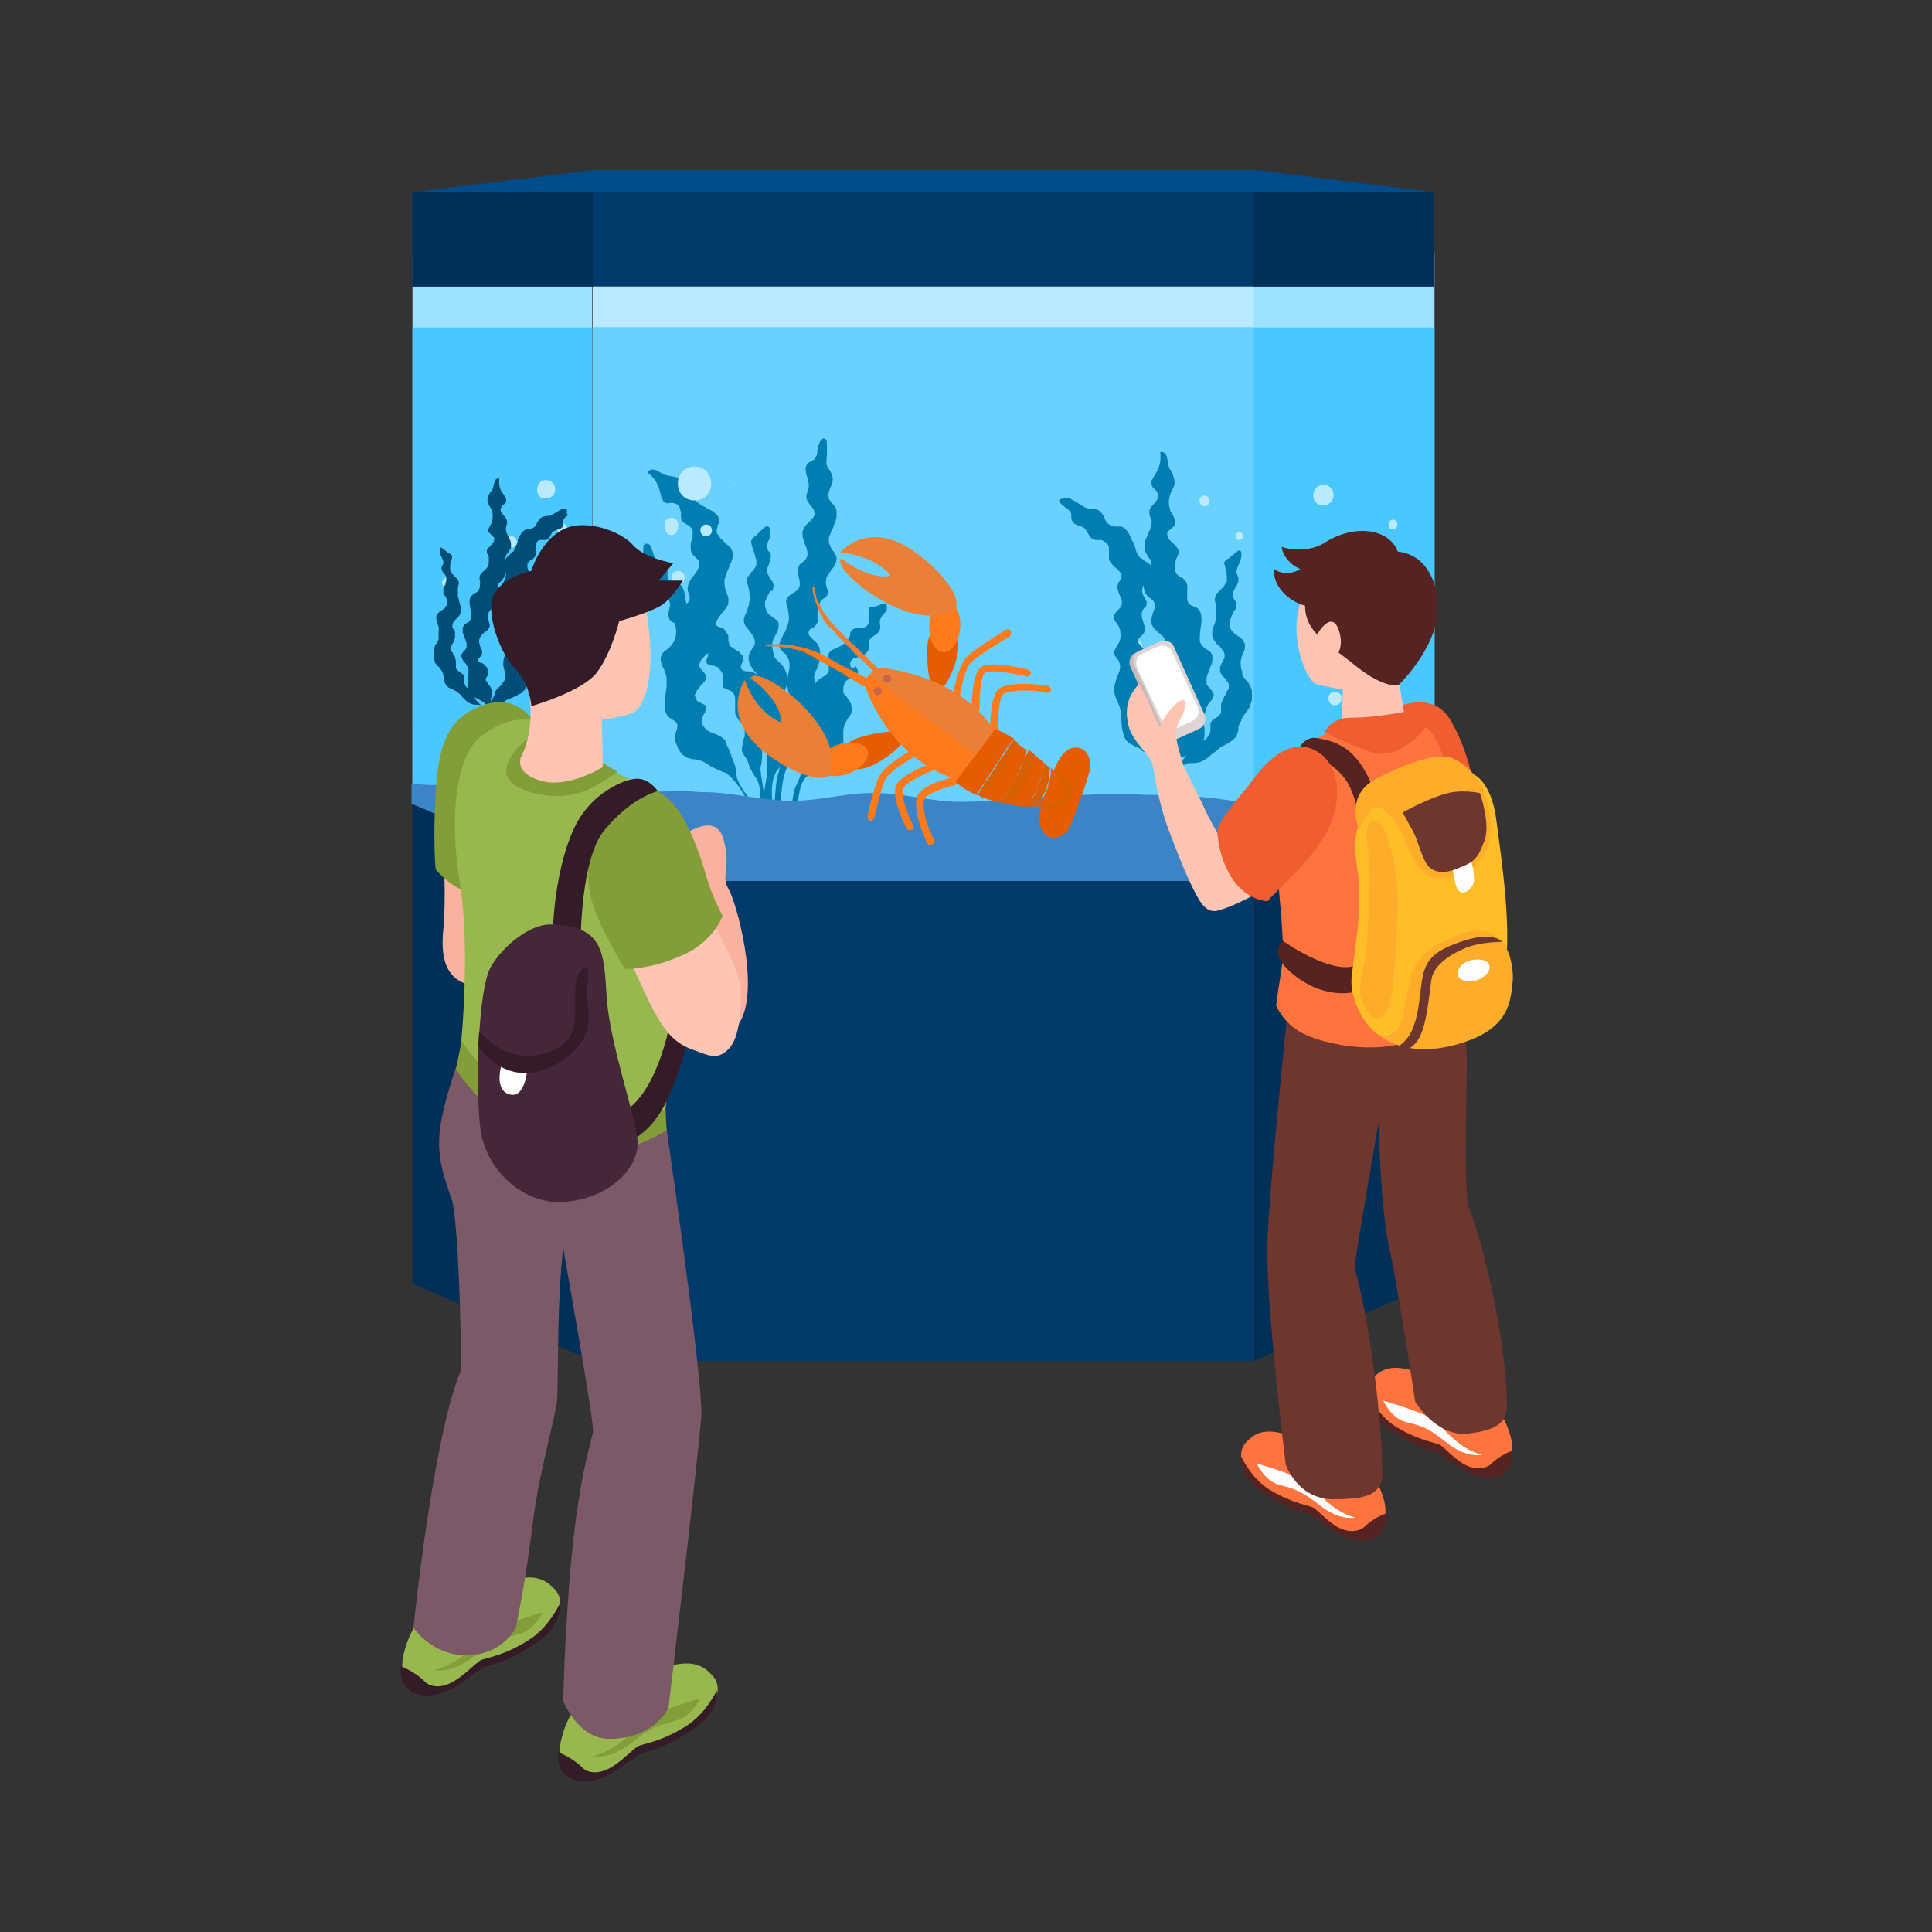 <?xml version="1.0" encoding="utf-8"?>
<!-- Generator: Adobe Illustrator 27.0.1, SVG Export Plug-In . SVG Version: 6.00 Build 0)  -->
<svg version="1.1" id="Layer_1" xmlns="http://www.w3.org/2000/svg" xmlns:xlink="http://www.w3.org/1999/xlink" x="0px" y="0px"
	 viewBox="0 0 200 200" style="enable-background:new 0 0 200 200;" xml:space="preserve">
<rect x="0" y="0" width="200" height="200" fill="#333333" stroke="none"/>
<style type="text/css">
	.st0{fill:#003A6B;}
	.st1{fill:#002F57;}
	.st2{fill:#BAEAFF;}
	.st3{fill:#9CE1FF;}
	.st4{fill:#69D1FF;}
	.st5{fill:#4AC7FF;}
	.st6{fill:none;}
	.st7{fill:#007EB1;}
	.st8{fill:#3C84C5;}
	.st9{fill:#004D75;}
	.st10{fill:#FF791D;}
	.st11{fill:#E55D00;}
	.st12{fill:#D96000;}
	.st13{fill:#C64F00;}
	.st14{fill:#EA8037;}
	.st15{fill:#C6654E;}
	.st16{fill:#FE733E;}
	.st17{fill:#FFFFFF;}
	.st18{fill:#542322;}
	.st19{fill:#FFC4B2;}
	.st20{fill:#6D362F;}
	.st21{fill:#EF5D30;}
	.st22{fill:#FFBE28;}
	.st23{fill:#FEAD2A;}
	.st24{fill:#C9B8B8;}
	.st25{fill:#DDD4D3;}
	.st26{fill:#004B8A;}
	.st27{fill:#98B74E;}
	.st28{fill:#331B28;}
	.st29{fill:#839E38;}
	.st30{fill:#F9B1A0;}
	.st31{fill:#7B5967;}
	.st32{fill:#442739;}
	.st33{fill:#62C7F2;}
	.st34{fill:#1BAAE8;}
	.st35{fill:#9FCADC;}
	.st36{fill:#B71C27;}
	.st37{fill:#D83945;}
	.st38{fill:#C1272D;}
	.st39{opacity:0.15;}
	.st40{fill-rule:evenodd;clip-rule:evenodd;fill:#FFFFFF;}
	.st41{fill:#5CC8F6;}
	.st42{fill:#1C81A5;}
	.st43{fill:#BAE8F7;}
	.st44{fill:#9AD3EF;}
	.st45{fill:none;stroke:#9AD3EF;stroke-miterlimit:10;}
	.st46{fill:none;stroke:#FFFFFF;stroke-miterlimit:10;}
	.st47{fill:#E69095;}
	.st48{fill:#002A32;}
	.st49{fill:#4F5D6E;}
	.st50{fill:#404B59;}
	.st51{fill:#00A1B2;}
	.st52{fill:#008694;}
	.st53{fill:none;stroke:#677E94;stroke-width:0.764;stroke-miterlimit:10;}
	.st54{fill:#677E94;}
	.st55{fill:#86A4C2;}
	.st56{fill:#BDDEFF;}
	.st57{fill:#B9EAF0;}
	.st58{fill:#FFFFFE;}
	.st59{fill:#FFA0A6;}
	.st60{fill:#693A1B;}
	.st61{fill:#5A3A0C;}
	.st62{fill:#A49888;}
	.st63{fill:#150E0A;}
	.st64{fill:#2E2016;}
	.st65{fill:#734A0F;}
	.st66{fill:#BDAF9D;}
	.st67{fill:none;stroke:#704E37;stroke-width:0;stroke-linecap:round;stroke-linejoin:round;}
	.st68{fill:#CEC0AC;}
	.st69{fill:#704E37;}
	.st70{fill:#8E5C13;}
	.st71{fill:#9D6515;}
	.st72{fill:#DDCEB8;}
	.st73{fill:none;stroke:#5D412E;stroke-width:0;stroke-linecap:round;stroke-linejoin:round;}
	.st74{fill:#BBAF9D;}
	.st75{fill:#5D412E;}
	.st76{fill:#7B5011;}
	.st77{fill:#B57518;}
	.st78{fill:#FFEDD4;}
	.st79{fill:#F2A088;}
	.st80{fill:#E4C9F7;}
	.st81{fill:#701087;}
	.st82{fill:#6F0E87;}
	.st83{fill:#FCBBA4;}
	.st84{fill:#FCEC90;}
	.st85{fill:#D0AED1;}
	.st86{fill:#EDB435;}
	.st87{fill:#BAA8A8;}
	.st88{fill:#D6C9C8;}
	.st89{fill:#D1181F;}
	.st90{fill:#D3D3D4;}
	.st91{fill:#EFEFEF;}
	.st92{fill:#6671A3;}
	.st93{fill:#7D85B4;}
	.st94{fill:#513247;}
	.st95{fill:#E28576;}
	.st96{fill:#EF9A89;}
	.st97{fill:#ADBD29;}
	.st98{fill:#371424;}
	.st99{fill:#B29C67;}
	.st100{fill:#D8BE75;}
	.st101{fill:#FF9A88;}
	.st102{fill:#462B99;}
	.st103{fill:#E1D1DA;}
	.st104{fill:#5F39BC;}
	.st105{fill:#FB8576;}
	.st106{fill:#F4EBF1;}
	.st107{fill:#352A29;}
	.st108{fill:#CDB3C3;}
	.st109{fill:url(#SVGID_1_);}
	.st110{opacity:0.35;fill:url(#SVGID_00000142859311028696250910000009390038422967165581_);}
	.st111{fill:#32ACDF;}
	.st112{fill:#006596;}
	.st113{opacity:0.35;fill:url(#SVGID_00000166671598425964384620000008479201479575068801_);}
	.st114{fill:#2D9ECC;}
	.st115{opacity:0.21;fill:#4AC7FF;}
	.st116{fill:#004693;}
	.st117{fill:#2C8F71;}
	.st118{fill:#B0FFE7;}
	.st119{fill:#FFA594;}
	.st120{fill:#62D9AD;}
	.st121{fill:#7C4642;}
	.st122{fill:#152844;}
	.st123{fill:#DAD9E8;}
	.st124{fill:#77A3D8;}
	.st125{fill:#6593C1;}
	.st126{fill:#CEA784;}
	.st127{fill:#280C26;}
	.st128{fill:#3D253D;}
	.st129{fill:#D8940E;}
	.st130{fill:#E5556C;}
	.st131{fill:#D63E57;}
	.st132{fill:#D2A08F;}
	.st133{fill:#894D43;}
	.st134{fill:#B27767;}
	.st135{fill:#995C4F;}
	.st136{fill:#93A98E;}
	.st137{fill:#AEA062;}
	.st138{fill:#B4BF9D;}
	.st139{fill:#525F50;}
	.st140{fill:#677F65;}
	.st141{fill:#788D76;}
	.st142{fill:#627860;}
	.st143{fill:#D6C995;}
	.st144{fill:#C5C6B0;}
	.st145{fill:#3D4844;}
	.st146{fill:#72603E;}
	.st147{fill:#B1975B;}
	.st148{fill:#C9AD72;}
	.st149{fill:#F1E889;}
	.st150{fill:#231F20;}
	.st151{fill:#808184;}
	.st152{fill:#706345;}
	.st153{fill:#A6A8AB;}
	.st154{fill:#B7B6B6;}
	.st155{fill:#787878;}
	.st156{fill:#7D8081;}
	.st157{fill:#5E6366;}
	.st158{fill:#424445;}
	.st159{fill:#414349;}
	.st160{fill:#474B52;}
	.st161{fill:#575756;}
	.st162{fill:#EDEDED;}
	.st163{fill:#C6C6C6;}
	.st164{fill:#1D1D1B;}
	.st165{fill:#9DD1D7;}
	.st166{fill:#86ADAD;}
	.st167{fill:#27353E;}
	.st168{fill:#18252B;}
	.st169{fill:#22170C;}
	.st170{fill:#FABE9B;}
	.st171{fill:#CB8B2D;}
	.st172{fill:#E4AA4C;}
	.st173{fill:#CEDCDF;}
	.st174{fill:#0A6E76;}
	.st175{fill:#AA7EB5;}
	.st176{fill:#7C4624;}
	.st177{fill:#9A725F;}
	.st178{fill:#E03F3F;}
	.st179{fill:#B28B75;}
	.st180{fill:#6A463E;}
	.st181{fill:#49312D;}
	.st182{fill:#AF9177;}
	.st183{fill:#C0A180;}
	.st184{fill:#DDD4C9;}
	.st185{fill:#2F3846;}
	.st186{fill:#151C28;}
	.st187{fill:#DBD9D9;}
	.st188{fill:#BFB4B4;}
	.st189{fill:#8C6254;}
	.st190{fill:#7C332B;}
	.st191{fill:#8C4239;}
	.st192{fill:#89B743;}
	.st193{fill:#779E29;}
	.st194{fill:#C4059B;}
	.st195{fill:#F275C8;}
	.st196{fill:#7B85B6;}
	.st197{fill:#4B2237;}
	.st198{fill:#FFAE05;}
	.st199{fill:#FFBE00;}
	.st200{fill:#6172A5;}
	.st201{fill:#C47866;}
	.st202{fill:#E2A08F;}
	.st203{fill:#D0B8B8;}
	.st204{fill:#E0D4D3;}
	.st205{fill:#FD7A6F;}
	.st206{fill:#63433B;}
	.st207{fill:#FF7438;}
	.st208{fill:#FF4B13;}
	.st209{fill:#FB8D6B;}
	.st210{fill:#B4B47D;}
	.st211{fill:#0F3333;}
	.st212{fill:#32514C;}
	.st213{fill:#FDA6C0;}
	.st214{fill:#443A19;}
	.st215{fill:#FCA110;}
	.st216{fill:#D1988B;}
	.st217{fill:#FF7900;}
	.st218{fill:#2FB588;}
	.st219{fill:#3A9E91;}
	.st220{fill:#15A078;}
	.st221{fill:#C10606;}
	.st222{fill:#EF7575;}
	.st223{fill:#F46E0B;}
</style>
<g>
	<g>
		<g>
			<g>
				
					<rect x="61.4" y="74.6" transform="matrix(-1 -4.490420e-11 4.490420e-11 -1 191.164 215.485)" class="st0" width="68.5" height="66.2"/>
				<polygon class="st1" points="61.4,74.6 42.7,74.6 42.7,132.9 61.4,140.9 				"/>
				<polygon class="st1" points="129.8,74.6 148.5,74.6 148.5,132.9 129.8,140.9 				"/>
			</g>
			<g>
				
					<rect x="61.3" y="26.1" transform="matrix(-1 -4.495749e-11 4.495749e-11 -1 191.152 117.183)" class="st2" width="68.5" height="65"/>
				<polygon class="st3" points="61.3,26.1 42.7,26.1 42.7,83.1 61.3,91.1 				"/>
				<polygon class="st3" points="129.8,26.1 148.5,26.1 148.5,83.1 129.8,91.1 				"/>
				
					<rect x="61.3" y="33.9" transform="matrix(-1 -4.495749e-11 4.495749e-11 -1 191.152 124.964)" class="st4" width="68.5" height="57.2"/>
				<polygon class="st5" points="61.3,33.9 42.7,33.9 42.7,83.1 61.3,91.1 				"/>
				<polygon class="st5" points="129.8,33.9 148.5,33.9 148.5,83.1 129.8,91.1 				"/>
				<g>
					<path class="st6" d="M130.1,82.4c2.8-3.8,5-10.8,5-10.8s-2.3,0.6-5.3,2.7V33.9h18.7v49.3l-18.7,8v-8.3
						C129.9,82.7,130,82.5,130.1,82.4z"/>
				</g>
				<path class="st7" d="M66.9,59.8C67,59.9,67,60,67.1,60c0.1,0.1,0.1,0.1,0.2,0.2c0.1,0.1,0.2,0.3,0.2,0.5c0,0.3,0.1,0.7,0.3,0.9
					c0.1,0.1,0.3,0.2,0.5,0.2c0.2,0,0.4,0.1,0.6,0.1c0.2,0.1,0.4,0.2,0.4,0.4c0.1,0.2,0.1,0.4,0,0.6c0,0.2-0.1,0.4-0.1,0.6
					c0,0.2,0,0.4,0.1,0.6c0.1,0.2,0.4,0.4,0.6,0.4c0,0.3,0.1,0.6,0.1,0.9c0,0.7-0.3,1.3-0.9,1.8c-0.2,0.1-0.4,0.3-0.5,0.4
					c-0.1,0.1-0.1,0.3-0.2,0.4c0,0.1,0,0.3,0,0.4c0,0.1,0.1,0.3,0.1,0.4c0.1,0.1,0.1,0.3,0.2,0.4c0.1,0.2,0.1,0.3,0.2,0.5
					c0,0.2,0.1,0.3,0.1,0.4c0,0.1,0,0.3,0,0.5c0,0.2,0,0.3,0,0.5c0,0.3-0.1,0.5-0.1,0.8c0,0.1-0.1,0.3-0.1,0.4c0,0.1,0,0.1,0,0.2
					c0,0.1,0,0.1,0,0.2c0,0.1,0,0.3,0,0.4c0,0.1,0,0.1,0,0.2c0,0,0,0.1,0,0.1c0,0,0,0.1,0,0.1c0.1,0.2,0.2,0.5,0.4,0.7
					c0.1,0.1,0.3,0.2,0.4,0.3c0.1,0,0.1,0.1,0.2,0.1c0.1,0,0.1,0.1,0.2,0.2c0.2,0.2,0.1,0.4,0.1,0.6c0,0.1-0.1,0.2-0.1,0.3
					c0,0.1-0.1,0.2-0.1,0.3c0,0.2,0,0.4,0,0.6c0,0.2,0.1,0.4,0.2,0.6c0,0.1,0.1,0.2,0.1,0.3c0.1,0.1,0.1,0.2,0.2,0.3
					c0.1,0.1,0.1,0.2,0.2,0.3c0.1,0.1,0.2,0.1,0.3,0.2c0.1,0.1,0.3,0.2,0.5,0.2c0.2,0.1,0.3,0.1,0.5,0.1c0.3,0.1,0.7,0.1,1,0.3
					c0.2,0.1,0.3,0.2,0.5,0.3c0.4,0.3,1,0.5,1.4,0.7c0.4,0.1,0.6,0.3,0.9,0.6c1.1,1.1,1.9,2.7,2.4,4.2c0.1,0.2,0.4,0.2,0.5,0.1
					c0.1,0.1,0.4,0.1,0.5-0.1c0.1-0.6,0.2-1.2,0.2-1.7c0,0.6,0.1,1.2,0.3,1.7c0.1,0.4,0.7,0.2,0.6-0.2c-0.2-0.8-0.3-1.7-0.3-2.5
					c0-0.8,0.1-1.5,0.5-2.2c0.1-0.1,0.2-0.2,0.3-0.4c0,0.3-0.1,0.6-0.2,0.9c-0.1,0.5-0.2,1-0.2,1.4c-0.1,0.9-0.2,1.9-0.1,2.8
					c0,0.4,0.6,0.4,0.6,0c0-0.9,0-1.7,0.1-2.5c0.1-0.9,0.2-1.8,0.6-2.6c0.1-0.3,0.4-0.6,0.6-0.9c0.2-0.3,0.3-0.6,0.4-0.9
					c0.2-0.3,0.3-0.7,0.5-1c0.1-0.2,0.2-0.4,0.3-0.6c0.1-0.1,0.1-0.2,0.2-0.3c0.1-0.1,0.1-0.2,0.2-0.2c0.1-0.1,0.1-0.2,0.2-0.2
					c0.1-0.1,0.1-0.2,0.2-0.2c0.1-0.1,0.2-0.3,0.3-0.4c0,0.1,0,0.1,0.1,0.2c0,0.1,0,0.1,0.1,0.2c0,0.1,0,0.1,0,0.2c0,0,0,0,0,0.1
					c0,0,0,0,0,0.1c0,0,0,0.1-0.1,0.1c-0.1,0.1-0.1,0.1-0.2,0.2c-0.1,0.1-0.2,0.1-0.2,0.2c-0.1,0.1-0.1,0.1-0.2,0.2
					c-0.1,0.1,0,0.2,0,0.3c0,0.1,0,0.1,0.1,0.2c0,0.1,0,0.1,0.1,0.2c0,0.1,0,0.1,0,0.2c0,0.1,0,0.1,0,0.2c0,0.1,0,0.1,0,0.2
					c0,0.1,0,0.1,0,0.2c-0.1,0.2-0.2,0.4-0.4,0.5c-0.1,0.1-0.2,0.1-0.3,0.2c0,0-0.1,0.1-0.1,0.1c0,0-0.1,0.1-0.1,0.1
					c-0.3,0.3-0.1,0.7-0.2,1c0,0,0,0.1,0,0.1c-0.1,0.8-0.6,1.5-0.8,2.2c-0.2,0.9-0.3,1.8-0.2,2.7c0,0.4,0.6,0.4,0.6,0
					c-0.1-0.8-0.1-1.5,0.1-2.3c0.1-0.6,0.3-1.5,0.8-1.9c0.1-0.1,0.2-0.1,0.3-0.2c0.2-0.1,0.5-0.2,0.8-0.4c0.1-0.1,0.2-0.1,0.3-0.2
					c0.1-0.1,0.2-0.2,0.2-0.3c0.1-0.1,0.1-0.2,0.2-0.3c0.1-0.1,0.1-0.2,0.2-0.3c0.1-0.1,0.1-0.2,0.2-0.3c0.1-0.1,0.1-0.2,0.2-0.2
					c0.1-0.1,0.1-0.1,0.2-0.2c0.1,0,0.1-0.1,0.2-0.1c0.1-0.1,0.3-0.2,0.4-0.3c0.1,0,0.1-0.1,0.2-0.2c0.1-0.1,0.1-0.1,0.2-0.2
					c0.1-0.1,0.2-0.3,0.2-0.4c0-0.1,0-0.2,0-0.3c0,0,0-0.1,0-0.1c0,0,0-0.1,0-0.1c0-0.1,0-0.2,0-0.3c0-0.1,0-0.2,0-0.3
					c0-0.4,0.2-0.9,0.4-1.2c0.1-0.1,0.1-0.2,0.2-0.3c0.1-0.1,0.1-0.2,0.2-0.3c0.1-0.3,0.1-0.7,0-1c-0.1-0.3-0.3-0.6-0.5-0.8
					c-0.1-0.1-0.2-0.2-0.3-0.4c0-0.1,0-0.2,0-0.3c0-0.1,0-0.2,0-0.3c0.1-0.2,0.1-0.4,0.2-0.5c0-0.1,0.1-0.1,0.2-0.2
					c0.1-0.1,0.2-0.1,0.3-0.2c0.1,0,0.2-0.1,0.3-0.1c0.1,0,0.2-0.1,0.2-0.1c0.1,0,0.1-0.1,0.2-0.1c0.1,0,0.1-0.1,0.1-0.2
					c0.1-0.2-0.1-0.5-0.2-0.7C88.1,69.3,88,69,88,68.7c0-0.1,0.1-0.2,0.1-0.3c0.1-0.1,0.1-0.1,0.2-0.2c0.1-0.1,0.2-0.1,0.3-0.1
					c0.1,0,0.2-0.1,0.3-0.1c0.4-0.1,0.8-0.3,1-0.7c0.1-0.3,0-0.7,0.1-1c0.2-0.5,1-0.6,1.1-1.2c0.1-0.3-0.1-0.6,0-0.9
					c0.1-0.4,0.4-0.6,0.6-0.9c0.1-0.1,0.1-0.3,0.1-0.4c0-0.2,0-0.4-0.1-0.4c-0.1-0.1-0.4,0-0.6,0.1c-0.2,0.1-0.5,0.2-0.7,0.2
					c-0.2,0-0.3,0-0.4,0.1C90,63,90,63.1,90,63.2c0,0.6,0.1,1.4-0.4,1.7c-0.4,0.2-1,0-1.4,0.3c-0.2,0.2-0.2,0.4-0.2,0.6
					c-0.2,0.6-0.8,1-1.4,1.3c-0.3,0.1-0.6,0.2-0.7,0.4c-0.1,0.1-0.1,0.1-0.1,0.2c0,0.1,0,0.2-0.1,0.2c0,0.2,0,0.3,0,0.5
					c0,0.2,0.1,0.4,0.1,0.5c0,0.2,0,0.3,0,0.5c0,0.1,0,0.1-0.1,0.2c0,0.1-0.1,0.1-0.1,0.2c-0.1,0.1-0.2,0.2-0.3,0.2
					c-0.1,0.1-0.2,0.1-0.3,0.2c-0.1,0.1-0.2,0.1-0.3,0.2c0,0-0.1,0.1-0.1,0.1c0,0-0.1,0.1-0.1,0.1c0,0,0,0.1-0.1,0.1
					c0,0,0-0.1,0-0.1c0-0.1-0.1-0.2-0.1-0.3c-0.1-0.4,0.1-0.8,0.3-1.1c0.2-0.5,0.3-1.1,0.3-1.6c0-0.5-0.2-0.9-0.5-1.2
					c-0.1-0.1-0.3-0.2-0.4-0.4c-0.2-0.1-0.3-0.3-0.3-0.5c0-0.2,0.1-0.3,0.2-0.4c0.1,0,0.1-0.1,0.2-0.1c0.1,0,0.2-0.1,0.2-0.1
					c0.2-0.2,0.3-0.4,0.4-0.6c0-0.1,0-0.2,0-0.4c0-0.1,0-0.3,0-0.4c0-0.5,0-1.1,0.5-1.5c0.1-0.1,0.2-0.1,0.3-0.2
					c0.1-0.1,0.2-0.3,0.2-0.5c0-0.3-0.2-0.6-0.2-0.9c0-0.3,0-0.5,0.1-0.7c0.1-0.2,0.3-0.4,0.4-0.6c0.3-0.4,0.6-0.8,0.6-1.3
					c0-0.3-0.2-0.5-0.3-0.7c-0.2-0.2-0.3-0.4-0.4-0.7c-0.1-0.2-0.1-0.3-0.1-0.5c0-0.2,0-0.3,0.1-0.5c0.1-0.2,0.1-0.3,0.2-0.5
					c0.1-0.2,0.2-0.3,0.2-0.5c0.1-0.2,0.2-0.3,0.2-0.5c0.1-0.2,0.1-0.3,0.1-0.5c0-0.2,0-0.4,0-0.5c0-0.2-0.1-0.3-0.2-0.5
					c-0.2-0.3-0.5-0.5-0.6-0.8c-0.1-0.4,0-0.8,0.2-1.2c0.2-0.4,0.3-0.8,0.1-1.3c-0.1-0.3-0.3-0.5-0.5-0.9c-0.1-0.3,0-0.9,0-1.4
					c0-0.1,0-0.1,0-0.2c0-0.1,0-0.1,0-0.2c0-0.1,0-0.2,0-0.4c0-0.2,0-0.4-0.1-0.5c-0.2-0.2-0.4-0.1-0.5,0.1
					c-0.1,0.1-0.2,0.2-0.2,0.4c-0.1,0.1-0.1,0.2-0.1,0.3c-0.1,0.2-0.1,0.4-0.1,0.6c0,0.1,0,0.2-0.1,0.3c0,0.1-0.1,0.2-0.1,0.2
					c0,0.1-0.1,0.2-0.2,0.2c-0.1,0.1-0.2,0.1-0.3,0.2c-0.1,0-0.2,0.1-0.2,0.1c-0.2,0.2-0.3,0.4-0.3,0.6c0,0.2,0,0.4,0.1,0.7
					c0.1,0.4,0.3,0.9,0.2,1.3c-0.1,0.4-0.3,0.8-0.2,1.1c0,0.2,0.2,0.4,0.3,0.6c0.1,0.2,0.3,0.3,0.4,0.5c0.3,0.6,0,0.9-0.3,1.2
					c-0.3,0.3-0.7,0.6-0.8,1.1c-0.1,0.5,0.1,1,0.3,1.5c0.2,0.5,0.3,1,0,1.4c-0.2,0.3-0.6,0.4-0.7,0.7c-0.2,0.4-0.1,0.8,0,1.2
					c0.1,0.4,0.2,0.9-0.1,1.2c-0.3,0.4-1,0.5-1.2,1.1c-0.1,0.4,0.2,0.8,0.2,1.2c0.1,0.5,0.1,1-0.1,1.5c-0.1,0.3-0.2,0.6-0.4,0.9
					c-0.1,0.1-0.1,0.3-0.2,0.4c0,0.1-0.1,0.1-0.1,0.2c0,0.1,0,0.2-0.1,0.2c0,0.2,0,0.3,0,0.5c0,0.1,0.1,0.2,0.2,0.3
					c0.1,0.2,0.3,0.3,0.5,0.5c0.3,0.5,0.4,0.9,0.3,1.5c-0.1,0.5-0.2,0.9-0.2,1.3c0,0.4,0,0.8,0.2,1.2c0.1,0.1,0.1,0.3,0.2,0.4
					c0.1,0.2,0.1,0.3,0.1,0.5c0,0.1,0,0.2,0,0.4c0,0.1,0,0.1,0,0.2c0,0.1,0,0.1,0,0.2c0,0.1,0,0.1-0.1,0.2c0,0,0,0,0,0
					c-0.1-0.2-0.2-0.4-0.3-0.5c-0.1-0.2-0.2-0.3-0.3-0.5c-0.1-0.4-0.1-1,0-1.4c0.1-0.2,0.2-0.5,0.2-0.7c0.1-0.8-0.3-1.6-0.9-2.1
					c-0.1-0.1-0.3-0.3-0.4-0.4c-0.1-0.2-0.1-0.5-0.2-0.7c-0.1-0.7-0.1-1,0.2-1.5c0.1-0.2,0.2-0.4,0.3-0.6c0.1-0.2,0.1-0.4,0.1-0.7
					c0-0.2-0.1-0.3-0.2-0.4c-0.1-0.1-0.3-0.2-0.4-0.3c-0.3-0.2-0.6-0.4-0.7-0.8c0-0.1-0.1-0.2-0.1-0.4c0-0.1,0-0.3,0-0.4
					c0.1-0.3,0.2-0.5,0.3-0.7c0.1-0.1,0.1-0.2,0.2-0.4C80,61.2,80,61.1,80,61c0.1-0.2,0.1-0.5,0-0.7c-0.1-0.2-0.2-0.3-0.3-0.5
					c-0.1-0.2-0.2-0.3-0.3-0.5c-0.1-0.3,0.1-0.6,0.2-0.9c0.1-0.3,0.2-0.6,0.2-0.9c0-0.2-0.1-0.3-0.2-0.4c-0.1-0.1-0.2-0.3-0.2-0.4
					c0-0.2,0-0.4,0.1-0.6c0.1-0.2,0.2-0.4,0.2-0.6c0-0.1,0-0.1,0-0.2c0-0.1,0-0.2,0-0.3c0-0.2,0-0.4-0.2-0.5
					c-0.1-0.1-0.4,0.1-0.6,0.3c-0.1,0.1-0.2,0.2-0.4,0.4c-0.1,0.1-0.2,0.2-0.3,0.3c-0.2,0.1-0.3,0.2-0.4,0.4c-0.1,0.2,0,0.3,0,0.5
					c0.1,0.2,0.1,0.4,0.2,0.6c0.1,0.2,0.1,0.4,0.2,0.6c0,0.1,0,0.2,0.1,0.3c0,0.1,0,0.2,0,0.3c0,0.2,0,0.4-0.1,0.5
					c-0.1,0.1-0.1,0.2-0.2,0.3c0,0.1-0.1,0.1-0.2,0.2c-0.1,0.1-0.1,0.1-0.1,0.2c-0.1,0.1-0.2,0.2-0.3,0.3c0,0.1-0.1,0.1-0.1,0.2
					c0,0.1,0,0.1,0,0.2c0,0.1,0,0.3,0.1,0.4c0,0.1,0.1,0.3,0.1,0.4c0.1,0.4,0.1,0.8,0.1,1.2c0,0.2-0.1,0.4-0.1,0.6
					c-0.1,0.2-0.1,0.4-0.2,0.6c-0.1,0.3-0.3,0.6-0.3,0.9c0,0.4,0.2,0.7,0.5,1c0.2,0.3,0.5,0.6,0.6,1c0.2,0.7-0.3,0.9-0.5,1.4
					c-0.3,0.8,0.1,1.4,0.6,2c0.1,0.1,0.2,0.2,0.2,0.3c-0.1-0.1-0.3-0.3-0.5-0.3c-0.1-0.1-0.4-0.1-0.6-0.1c-0.2,0-0.4-0.1-0.5-0.2
					c-0.1-0.1-0.1-0.1-0.1-0.2c0-0.1,0-0.1,0-0.2c0.1-0.1,0.1-0.3,0.2-0.5c0-0.1,0-0.3,0-0.4c0-0.1,0-0.1-0.1-0.2
					c0,0-0.1-0.1-0.1-0.1c-0.1-0.2-0.3-0.3-0.5-0.4c-0.1-0.1-0.2-0.1-0.3-0.2c-0.1-0.1-0.2-0.1-0.3-0.2c-0.1-0.2-0.2-0.4-0.2-0.7
					c0-0.1,0-0.2,0-0.3c0-0.2-0.1-0.3-0.2-0.4C75,65,74.7,65,74.4,64.9c-0.1-0.1-0.2-0.1-0.3-0.2c0-0.5,0.4-0.9,0.7-1.3
					c0.2-0.2,0.3-0.4,0.5-0.7c0.1-0.1,0.1-0.3,0.1-0.4c0-0.1,0-0.3,0-0.4c-0.1-0.3-0.2-0.6-0.3-0.9c-0.1-0.2-0.1-0.4-0.1-0.7
					c0-0.1,0-0.2,0-0.3c0-0.1,0.1-0.2,0.1-0.3c0-0.1,0.1-0.2,0.1-0.3c0-0.1,0.1-0.2,0.1-0.3c0.1-0.2,0.2-0.4,0.3-0.7
					c0.1-0.1,0.1-0.3,0.2-0.5c0-0.1,0-0.2,0.1-0.2c0-0.1,0-0.2,0-0.3c0-0.1,0-0.2-0.1-0.3c0-0.1-0.1-0.2-0.1-0.3
					c-0.1-0.1-0.1-0.2-0.2-0.2c0,0-0.1-0.1-0.1-0.1c0,0-0.1-0.1-0.1-0.1c-0.1-0.1-0.3-0.2-0.4-0.4c-0.1-0.1-0.3-0.2-0.4-0.4
					c-0.1-0.2-0.2-0.3-0.3-0.4c0-0.1,0-0.2,0-0.4c0-0.1,0.1-0.2,0.1-0.4c0-0.1,0-0.1,0.1-0.2c0-0.1,0-0.2,0-0.3c0-0.2,0-0.3-0.1-0.5
					c0,0,0-0.1-0.1-0.1c0,0-0.1-0.1-0.1-0.1c-0.1-0.1-0.1-0.1-0.2-0.2c-0.3-0.2-0.6-0.3-0.9-0.5c-0.7-0.3-1.3-0.9-1.6-1.6
					c-0.1-0.2-0.1-0.4-0.2-0.5c-0.1-0.2-0.2-0.4-0.3-0.5c-0.1-0.1-0.3-0.2-0.4-0.3c-0.2-0.1-0.3-0.1-0.5-0.2c-0.2,0-0.3-0.1-0.5-0.1
					c-0.2,0-0.3-0.1-0.5-0.1c-0.1,0-0.3-0.1-0.5-0.2c-0.2-0.1-0.3-0.2-0.5-0.3c-0.3-0.1-0.7-0.2-1,0.2c0.6,0.4,1.1,1.1,1.3,1.9
					c0,0.1,0.1,0.3,0.1,0.4c0,0.1,0.1,0.3,0.1,0.4c0.1,0.1,0.1,0.2,0.2,0.3c0.1,0.1,0.2,0.1,0.3,0.2c0.3,0,0.5-0.1,0.8,0
					c0.1,0,0.2,0.1,0.3,0.1c0.1,0.1,0.1,0.1,0.2,0.2c0.1,0.2,0.1,0.4,0.2,0.6c0,0.1,0,0.2,0,0.3c0,0.1,0,0.2,0,0.3
					c0,0.2,0.1,0.4,0.3,0.5c0.1,0.1,0.3,0.2,0.5,0.3c0.1,0.1,0.2,0.2,0.3,0.3c0,0.1,0.1,0.1,0.1,0.2c0,0.1,0,0.1,0,0.2
					c0,0.1,0,0.2,0,0.4c0,0.1,0,0.2-0.1,0.4c0,0.1-0.1,0.2-0.1,0.4c0,0.1,0,0.1,0,0.2c0,0.1,0,0.1,0,0.2c0,0.2,0,0.4,0.2,0.7
					c0.1,0.1,0.2,0.2,0.3,0.3c0.1,0.1,0.2,0.2,0.3,0.3c0.1,0.1,0.1,0.3,0.1,0.4c0,0.1,0,0.1,0,0.2c0,0.1,0,0.1-0.1,0.2
					c0,0.1-0.1,0.1-0.1,0.2c0,0.1-0.1,0.1-0.1,0.2c-0.1,0.1-0.2,0.3-0.3,0.4c-0.4,0.5-0.7,1-0.6,1.6c0.1,0.2,0.2,0.5,0.2,0.7
					c0,0.2-0.1,0.4-0.3,0.6c-0.1-0.2-0.2-0.5-0.2-0.8c0-0.3-0.1-0.5-0.2-0.8c-0.1-0.1-0.1-0.2-0.2-0.3c-0.1-0.1-0.2-0.1-0.3-0.2
					c-0.3-0.1-0.6,0-0.8-0.1c-0.3-0.2-0.3-0.5-0.3-0.9c0-0.1,0-0.2,0-0.2c0-0.1,0-0.2,0-0.2c0-0.1-0.1-0.3-0.3-0.4
					c-0.2-0.1-0.5-0.2-0.7-0.4c-0.2-0.1-0.4-0.6-0.5-1c0-0.1-0.1-0.2-0.1-0.3c0-0.1-0.1-0.2-0.1-0.3c-0.1-0.2-0.2-0.3-0.4-0.3
					c-0.2-0.1-0.4,0.1-0.4,0.3c0,0.1,0,0.1,0,0.2c0,0.1,0,0.1,0,0.2c0,0.1,0,0.2,0,0.3c0,0.2,0.1,0.3,0.1,0.4c0,0.1,0.1,0.3,0.1,0.4
					c0,0.2-0.1,0.3-0.3,0.5c-0.1,0.1-0.1,0.1-0.2,0.2C66.4,59.2,66.6,59.6,66.9,59.8z M78.9,77.6c0-0.1,0-0.2,0-0.3c0,0,0-0.1,0-0.1
					c0,0,0-0.1,0-0.1c0-0.2,0.1-0.3,0.1-0.5c0.1-0.1,0.1-0.3,0.2-0.4c0,0,0-0.1,0-0.1c0.2,0.2,0.4,0.5,0.4,0.7
					c0.1,0.3,0.1,0.6,0,0.8c-0.1,0.2-0.2,0.5-0.2,0.7c-0.1,0.3,0,0.6,0,0.9c0.1,1-0.2,1.9-0.3,2.9c0,0.1,0,0.1,0,0.2c0,0,0,0,0,0
					c-0.1-0.9-0.3-1.8-0.4-2.8C78.9,78.9,78.9,78.3,78.9,77.6z M72,71.8c0-0.1,0.1-0.2,0.2-0.4c0.1-0.1,0.2-0.2,0.3-0.4
					c0.1-0.1,0.2-0.2,0.3-0.3c0.1-0.1,0.2-0.2,0.2-0.3c0.1-0.1,0.1-0.2,0.1-0.3c0-0.1,0-0.2-0.1-0.3c-0.1-0.2-0.3-0.4-0.5-0.6
					c-0.2-0.3-0.1-0.6,0.1-0.9c0.2-0.2,0.4-0.5,0.7-0.7c0,0.2,0,0.4-0.1,0.5c-0.1,0.2-0.1,0.5,0,0.6c0.1,0.1,0.2,0.1,0.4,0.2
					c0.2,0,0.3,0,0.5,0.1c0.1,0,0.2,0.1,0.2,0.1c0.1,0,0.1,0.1,0.2,0.2c0.1,0.1,0.2,0.3,0.3,0.4c0.1,0.2,0.1,0.4,0,0.6
					c0,0.1,0,0.2,0,0.3c0,0.1,0,0.2,0,0.3c0,0.2,0.1,0.3,0.3,0.4c0.2,0.1,0.3,0.1,0.5,0.2c0.2,0.1,0.3,0.2,0.4,0.4
					c0.1,0.2,0.1,0.3,0.1,0.6c0,0.1,0,0.2,0,0.3c0,0.1,0,0.2,0,0.3c0,0.2,0,0.3,0,0.5c0,0.2,0,0.3,0.1,0.5c0.1,0.2,0.2,0.3,0.3,0.5
					c0.1,0.1,0.2,0.2,0.3,0.3c0,0.1,0.1,0.1,0.1,0.2c0,0.1,0.1,0.1,0.1,0.2c0.1,0.2,0.1,0.4,0.1,0.6c0,0,0,0.1,0,0.1
					c0,0,0,0.1,0,0.1c0,0.1,0,0.2-0.1,0.3c0,0.1,0,0.2-0.1,0.3l0,0.1c0,0,0,0.1,0,0.1c0,0.2-0.1,0.4-0.1,0.5c0,0.1,0,0.2,0,0.3
					c0,0.1,0.1,0.2,0.1,0.3c0.1,0.1,0.1,0.2,0.2,0.3c0.1,0.1,0.1,0.2,0.2,0.3c0.2,0.3,0.2,0.7,0.4,1c0.2,0.4,0.4,0.7,0.6,1
					c0.4,0.6,0.4,1.5,0.4,2.2c0,0.7,0,1.4-0.1,2.1c-0.3-0.7-0.6-1.4-1-2.1c-0.4-0.7-1-1.4-1.3-2.2c-0.1-0.4-0.1-0.9-0.2-1.3
					c-0.1-0.3-0.2-0.7-0.4-1c0,0,0-0.1,0-0.1c0-0.1,0-0.1-0.1-0.2c0-0.1-0.1-0.2-0.1-0.3c0-0.1,0-0.1-0.1-0.2c0-0.1,0-0.1-0.1-0.2
					c0-0.1-0.1-0.2-0.1-0.3c0-0.1-0.1-0.2-0.1-0.3c0-0.1-0.1-0.2-0.2-0.2c-0.1-0.1-0.1-0.1-0.2-0.2c-0.2-0.1-0.4-0.2-0.6-0.3
					c-0.2-0.1-0.3-0.1-0.5-0.2c-0.1,0-0.2-0.1-0.2-0.1c-0.1,0-0.1-0.1-0.2-0.1c-0.1-0.1-0.1-0.1-0.2-0.2c0,0-0.1-0.1-0.1-0.1
					c0,0,0-0.1-0.1-0.1c0-0.1-0.1-0.2-0.1-0.3c0-0.1,0-0.1,0-0.2c0-0.1,0-0.1,0-0.2c0-0.1,0-0.3,0.1-0.4c0-0.1,0-0.1,0.1-0.2
					c0-0.1,0.1-0.1,0.1-0.2c0-0.1,0.1-0.3,0.1-0.4c0-0.1,0-0.2-0.1-0.3c0,0-0.1-0.1-0.2-0.1c-0.1,0-0.1-0.1-0.2-0.1
					c-0.1-0.1-0.3-0.1-0.4-0.2c0,0-0.1-0.1-0.1-0.2c0-0.1,0-0.1-0.1-0.2C71.9,72,71.9,71.9,72,71.8z"/>
				<path class="st8" d="M129.8,83.2v8H61.4v-8.5c0.3,0,4.1-0.9,10.1-0.8c2.7,0-1.7,0.1,1.3,0.1c3,0,6.1,0.9,9.3,0.9
					c2.8,0,5.7-0.9,8.6-0.8c2.9,0,5.7,0.9,8.6,0.9c5.5,0,11-0.8,16.1-0.8c2.9,0,2.2,0.1,5.1,0.1C126,82.4,129.6,83.3,129.8,83.2z"/>
				<path class="st8" d="M50.6,81.5c2.4,0.5,4.9,1,7.4,1.1c1.1,0.1,2.2,0.1,3.3,0.1v8.5l-18.7-8v-2.1C45.4,81.5,48,81,50.6,81.5z"/>
				<path class="st8" d="M136.3,83.1c2.4-0.6,11.4-1.2,12.1-1.5v1.7l-18.7,8v-8C130.6,83.1,135.6,83.2,136.3,83.1z"/>
				<g>
					<path class="st6" d="M61.3,33.9V74c-3.3-2.4-5.9-3.1-5.9-3.1s2.2,6.9,5,10.8c0.3,0.4,0.6,0.8,0.9,1.1v8.3l-18.7-8V33.9H61.3z"
						/>
				</g>
			</g>
			<g>
				
					<rect x="42.7" y="19.9" transform="matrix(-1 -4.488599e-11 4.488599e-11 -1 191.164 49.557)" class="st0" width="105.8" height="9.8"/>
				
					<rect x="42.7" y="19.9" transform="matrix(-1 -4.485890e-11 4.485890e-11 -1 104.088 49.557)" class="st1" width="18.7" height="9.8"/>
				
					<rect x="129.8" y="19.9" transform="matrix(-1 -4.485313e-11 4.485313e-11 -1 278.278 49.557)" class="st1" width="18.7" height="9.8"/>
			</g>
		</g>
	</g>
	<path class="st2" d="M71.9,48.3c2.3,0,2.3,3.5,0,3.5C69.6,51.8,69.6,48.3,71.9,48.3z"/>
	<path class="st2" d="M73.1,54.3c0.8,0,0.8,1.2,0,1.2C72.3,55.5,72.3,54.3,73.1,54.3z"/>
	<path class="st2" d="M69,53.8c0.1-0.1,0.3-0.2,0.5-0.2c0.2,0,0.4,0.1,0.5,0.2c0.2,0.2,0.2,0.4,0.2,0.7c0,0.1,0,0.3-0.1,0.4
		c-0.1,0.3-0.3,0.5-0.6,0.5c-0.3,0-0.5-0.2-0.6-0.5c0-0.1,0-0.3-0.1-0.4C68.8,54.2,68.8,54,69,53.8z"/>
	<path class="st2" d="M76,50c0.1,0,0.1,0.1,0,0.1C76,50.1,76,50,76,50z"/>
	<path class="st2" d="M59.5,71.9c1,0,1,1.5,0,1.5C58.5,73.4,58.5,71.9,59.5,71.9z"/>
	<path class="st2" d="M66.7,61.4c0.9,0,0.9,1.4,0,1.4C65.8,62.8,65.8,61.4,66.7,61.4z"/>
	<path class="st2" d="M58.2,54.2c0.7,0,0.7,1.1,0,1.1C57.5,55.3,57.5,54.2,58.2,54.2z"/>
	<path class="st2" d="M70.2,59.1c0.9,0,0.9,1.4,0,1.4C69.3,60.5,69.3,59.1,70.2,59.1z"/>
	<path class="st2" d="M121.1,66.2c0.9,0,0.9,1.4,0,1.4C120.2,67.6,120.2,66.2,121.1,66.2z"/>
	<path class="st2" d="M128.3,55.1c0.5,0,0.5,0.8,0,0.8C127.8,55.9,127.8,55.1,128.3,55.1z"/>
	<path class="st2" d="M124.7,51.3c0.7,0,0.7,1.1,0,1.1C124,52.4,124,51.3,124.7,51.3z"/>
	<path class="st2" d="M117.8,66.4c0.6,0,0.6,0.9,0,0.9C117.2,67.4,117.2,66.4,117.8,66.4z"/>
	<path class="st2" d="M138.2,71.6c0.9,0,0.9,1.4,0,1.4C137.3,73,137.3,71.6,138.2,71.6z"/>
	<path class="st2" d="M144.2,53.8c0.6,0,0.6,1,0,1C143.6,54.8,143.6,53.8,144.2,53.8z"/>
	<path class="st2" d="M137,50.2c1.4,0,1.4,2.1,0,2.1C135.6,52.4,135.6,50.2,137,50.2z"/>
	<path class="st2" d="M56.5,49.7c1.3,0,1.3,1.9,0,1.9C55.3,51.7,55.3,49.7,56.5,49.7z"/>
	<path class="st2" d="M52.9,55.5c0.8,0,0.8,1.2,0,1.2C52.1,56.7,52.1,55.5,52.9,55.5z"/>
	<path class="st2" d="M56.5,60.9c2.3,0,2.3,3.5,0,3.5C54.2,64.5,54.2,60.9,56.5,60.9z"/>
	<path class="st2" d="M46.3,59.8c0.7,0,0.7,1.1,0,1.1C45.6,60.8,45.6,59.8,46.3,59.8z"/>
	<path class="st2" d="M94.7,60.3C94.7,60.3,94.7,60.3,94.7,60.3C94.6,60.3,94.6,60.3,94.7,60.3z"/>
	<g>
		<path class="st7" d="M110.1,52.4c0.3,0.2,0.6,0.4,0.7,0.6c0.1,0.1,0.1,0.3,0.1,0.5c0,0.1,0,0.2,0,0.2c0.1,0.4,0.4,0.6,0.7,0.7
			c0.4,0.1,0.7,0.2,0.9,0.6c0.2,0.3,0.3,0.6,0.6,0.8c0.2,0.1,0.3,0.1,0.5,0.1c0.1,0,0.2,0,0.3,0c0.1,0,0.2,0,0.3,0.1
			c0.5,0.2,0.6,0.5,0.6,0.9c0,0.1,0,0.2,0,0.3c0,0.1,0,0.2,0,0.3c0,0.1,0,0.2,0,0.3c0,0.1,0,0.2,0.1,0.3c0.1,0.2,0.2,0.3,0.3,0.4
			c0,0,0.1,0.1,0.1,0.1c0,0,0.1,0.1,0.1,0.1c0.1,0.1,0.2,0.1,0.2,0.2c0.2,0.1,0.3,0.3,0.4,0.4c0,0,0,0.1,0.1,0.1c0,0,0,0.1,0,0.1
			c0,0.1,0,0.2,0,0.3c-0.1,0.3-0.4,0.5-0.4,0.8c-0.1,0.3,0.1,0.7,0.2,1c0.2,0.4,0.3,0.7,0.2,1.1c-0.2,0.4-0.8,0.7-0.8,1.2
			c0,0.3,0.3,0.6,0.5,0.9c0.2,0.4,0.2,0.8,0.2,1.2c-0.1,0.6-0.4,0.8-0.6,1.3c-0.2,0.6,0.2,0.7,0.4,1.1c0.2,0.4,0.2,0.8,0,1.3
			c-0.2,0.4-0.3,0.8-0.4,1.2c-0.1,0.4-0.1,0.8,0.1,1.3c0.1,0.3,0.3,0.6,0.4,1c0.2,0.5,0.1,1,0.2,1.5c0,0.5,0.1,1.1,0.3,1.6
			c0.1,0.3,0.3,0.5,0.6,0.7c0.1,0,0.1,0.1,0.2,0.1c0.1,0,0.1,0.1,0.2,0.1c0.1,0.1,0.3,0.1,0.4,0.2c0.1,0,0.1,0.1,0.2,0.1
			c0.1,0,0.1,0.1,0.2,0.2c0.3,0.2,0.6,0.3,0.9,0.5c0.4,0.2,0.8,0.5,1,0.9c0.1,0.1,0.1,0.3,0.2,0.4c-0.1,0.5-0.1,0.9-0.2,1.4
			c0,0.2,0.1,0.3,0.3,0.3c0.1,0,0.8,0,0.9,0c0.1,0,0.2-0.1,0.2-0.2c0.1-0.5,0.3-0.9,0.6-1.3c0.3-0.4,0.6-0.7,1-0.7
			c0.4,0,0.7,0,1.1-0.1c0.3-0.1,0.6-0.3,0.9-0.5c0.2-0.2,0.4-0.4,0.6-0.5c0.2-0.2,0.4-0.3,0.6-0.5c0.3-0.2,0.6-0.3,0.9-0.5
			c0.3-0.2,0.6-0.4,0.8-0.7c0.1-0.2,0.1-0.4,0.2-0.6c0-0.1,0-0.2,0-0.3c0-0.1,0-0.2,0.1-0.3c0.1-0.2,0.2-0.4,0.3-0.7
			c0.1-0.2,0.3-0.4,0.4-0.6c0.1-0.1,0.2-0.2,0.2-0.3c0.1-0.1,0.2-0.2,0.2-0.4c0.1-0.2,0.2-0.4,0.2-0.7c0-0.2,0-0.5,0-0.7
			c0-0.2-0.1-0.4-0.2-0.6c-0.1-0.2-0.2-0.4-0.3-0.5c-0.1-0.1-0.1-0.1-0.2-0.2c-0.1-0.1-0.1-0.2-0.2-0.2c0-0.1,0-0.1-0.1-0.2
			c0-0.1,0-0.1,0-0.2c0-0.1,0-0.2-0.1-0.4c-0.1-0.7-0.1-0.9,0.1-1.5c0.2-0.4,0.4-0.8,0.2-1.3c-0.1-0.3-0.4-0.5-0.7-0.7
			c-0.1-0.1-0.3-0.2-0.4-0.3c-0.1-0.1-0.2-0.2-0.3-0.4c-0.1-0.1-0.1-0.2-0.1-0.3c0-0.1,0-0.2,0-0.3c0-0.2,0.1-0.5,0.2-0.7
			c0-0.1,0-0.1,0.1-0.2c0-0.1,0.1-0.1,0.1-0.2s0-0.1,0.1-0.2c0,0,0-0.1,0.1-0.1c0-0.1,0.1-0.2,0.1-0.3c0-0.1,0-0.2,0-0.3
			c0-0.1-0.1-0.2-0.1-0.2c0-0.1-0.1-0.1-0.1-0.2c-0.1-0.2-0.2-0.3-0.2-0.5c0-0.1,0-0.1,0-0.2c0-0.1,0-0.1,0.1-0.2
			c0.1-0.1,0.1-0.3,0.2-0.4c0.1-0.1,0.2-0.3,0.2-0.4c0.1-0.1,0.1-0.3,0.1-0.4c0-0.2,0-0.3-0.1-0.4c0-0.1-0.1-0.3-0.1-0.4
			c0-0.4,0.3-0.8,0.4-1.2c0.1-0.2,0.2-0.8,0-1c-0.1-0.1-0.4,0.1-0.6,0.3c-0.2,0.2-0.5,0.4-0.6,0.5c-0.2,0.1-0.3,0.2-0.4,0.3
			c-0.1,0.1-0.1,0.3,0,0.4c0,0.2,0.1,0.4,0.1,0.5c0,0.2,0.1,0.4,0.1,0.6c0,0.2,0,0.4,0,0.5c0,0.1,0,0.2-0.1,0.2
			c0,0.1-0.1,0.2-0.1,0.2c0,0.1-0.1,0.1-0.1,0.2c0,0-0.1,0.1-0.1,0.1c-0.1,0.1-0.2,0.2-0.3,0.3c-0.1,0.1-0.2,0.2-0.3,0.3
			c-0.1,0.1-0.1,0.2-0.2,0.4c-0.1,0.3,0,0.6,0.1,0.8c0,0,0,0.1,0,0.1c0,0,0,0.1,0,0.1c0,0.1,0,0.2,0,0.3c0,0.2,0,0.4,0,0.6
			c0,0.2,0,0.4-0.1,0.6c0,0.2-0.1,0.4-0.2,0.6c-0.1,0.2-0.1,0.3-0.1,0.5c0,0.1,0,0.2,0,0.2c0,0,0,0.1,0,0.1c0,0,0,0.1,0,0.1
			c0,0.2,0.1,0.3,0.2,0.5c0.1,0.1,0.2,0.3,0.3,0.4c0.1,0.1,0.3,0.2,0.4,0.4c0.1,0.1,0.2,0.3,0.3,0.4c0.1,0.3,0.1,0.5,0,0.7
			c-0.1,0.2-0.2,0.4-0.3,0.6c0,0.1-0.1,0.2-0.1,0.3c0,0.1,0,0.2,0,0.2c0,0.1,0,0.1,0,0.2c0,0.1,0,0.1,0.1,0.2c0,0.1,0.1,0.1,0.1,0.2
			c0,0,0,0.1,0.1,0.1c0,0,0,0.1,0.1,0.1c0.1,0.1,0.2,0.2,0.3,0.4c0.1,0.1,0.2,0.2,0.2,0.4c0,0,0,0,0,0.1c0,0,0,0,0,0.1
			c0,0,0,0.1,0,0.1c0,0.1,0,0.2-0.1,0.2c0,0.1-0.1,0.1-0.1,0.2c0,0.1-0.1,0.1-0.1,0.2c0,0,0,0.1,0,0.1l-0.1,0.1
			c0,0.1-0.1,0.1-0.1,0.2c0,0.1-0.1,0.1-0.1,0.2c0,0.1,0,0.1-0.1,0.2c-0.1,0.2-0.1,0.5-0.1,0.8c0,0.1,0,0.2,0,0.2c0,0,0,0.1,0,0.1
			c0,0,0,0.1,0,0.1c-0.1,0.2-0.3,0.4-0.5,0.5c-0.2,0.1-0.4,0.2-0.5,0.4c0,0.1-0.1,0.1-0.1,0.2c0,0.1,0,0.1,0,0.2c0,0.2,0,0.3,0,0.5
			c0,0.3-0.1,0.5-0.3,0.7c-0.1,0.2-0.3,0.3-0.5,0.4c0,0,0-0.1,0.1-0.1c0.1-0.3,0.1-0.6,0.1-0.9c0-0.4-0.1-0.8-0.1-1.2
			c0-0.2,0-0.4,0.1-0.6c0-0.1,0.1-0.2,0.1-0.3c0-0.1,0.1-0.2,0.1-0.4c0.1-0.2,0.3-0.5,0.5-0.7c0.2-0.3,0.3-0.5,0.2-0.8
			c-0.1-0.1-0.2-0.3-0.3-0.4c-0.1-0.1-0.2-0.2-0.3-0.3c-0.1-0.1-0.1-0.3-0.1-0.4c0-0.1,0-0.3,0-0.4c0-0.1,0.1-0.3,0.1-0.4
			c0.1-0.1,0.1-0.3,0.2-0.5c0.1-0.2,0.1-0.3,0.2-0.5c0.1-0.2,0.1-0.3,0.1-0.5c0-0.1,0-0.3,0-0.4c0-0.1-0.1-0.3-0.2-0.4
			c-0.2-0.2-0.5-0.3-0.7-0.5c-0.1-0.1-0.2-0.2-0.3-0.4c-0.1-0.1-0.1-0.3-0.1-0.5c0-0.3,0-0.7,0.1-1.1c0.1-0.8,0.2-1.5-0.3-2
			c-0.1-0.1-0.3-0.2-0.4-0.2c-0.1-0.1-0.3-0.1-0.4-0.2c-0.4-0.3-0.3-0.8-0.3-1.3c0-0.5,0.1-0.9-0.3-1.3c-0.1-0.1-0.2-0.2-0.3-0.2
			c-0.1-0.1-0.2-0.1-0.3-0.2c-0.3-0.2-0.4-0.6-0.4-0.9c0-0.1,0-0.2,0-0.3c0-0.1,0-0.2,0.1-0.3c0-0.2,0.1-0.3,0.2-0.5
			c0-0.1,0.1-0.2,0.1-0.3c0-0.1,0.1-0.2,0-0.3c0-0.1,0-0.1-0.1-0.2c0-0.1-0.1-0.1-0.1-0.2c-0.1-0.1-0.2-0.2-0.3-0.3
			c-0.2-0.2-0.5-0.4-0.6-0.7c-0.1-0.3-0.1-0.5,0-0.6c0.1-0.1,0.4-0.3,0.6-0.5c0.2-0.2,0.2-0.5,0.1-0.7c-0.1-0.3-0.2-0.6-0.4-0.8
			c-0.1-0.3-0.2-0.7-0.2-1c0-0.4,0.1-0.7,0.2-1c0.1-0.3,0.4-0.6,0.4-1c0-0.3-0.1-0.6-0.2-0.9c-0.1-0.1-0.1-0.3-0.2-0.4
			c-0.1-0.1-0.2-0.3-0.2-0.4c-0.1-0.3-0.1-0.6-0.2-1c-0.1-0.3-0.3-0.6-0.7-0.5c0.1,0.7,0,1.5-0.4,2.1c-0.1,0.2-0.3,0.5-0.4,0.7
			c-0.1,0.1-0.1,0.2-0.1,0.4c0,0.1,0,0.2,0.1,0.4c0.1,0.2,0.4,0.3,0.5,0.6c0.2,0.4,0,0.8-0.3,1.1c-0.3,0.3-0.6,0.6-0.5,1.1
			c0,0.2,0.1,0.4,0.2,0.6c0.1,0.6-0.2,1.1-0.4,1.6c-0.1,0.3-0.3,0.5-0.3,0.8c0,0.1,0,0.3,0,0.5c0,0.2,0,0.3,0.1,0.5
			c0.1,0.1,0.2,0.3,0.2,0.4c0.1,0.1,0.2,0.2,0.3,0.4c0.1,0.1,0.1,0.3,0.1,0.4c0,0.1,0,0.1,0,0.2c0-0.1-0.1-0.1-0.2-0.2
			c-0.1-0.1-0.2-0.2-0.3-0.2c-0.1-0.1-0.2-0.1-0.3-0.2c-0.1-0.1-0.2-0.2-0.3-0.2c-0.1-0.1-0.1-0.1-0.2-0.2c0-0.1-0.1-0.1-0.1-0.2
			c-0.1-0.1-0.2-0.3-0.2-0.5c0-0.1-0.1-0.2-0.1-0.2c0-0.1,0-0.2-0.1-0.2c0-0.1,0-0.2-0.1-0.3c0-0.1,0-0.2-0.1-0.2
			c-0.2-0.6-0.6-1.4-1.2-1.5c-0.2,0-0.3,0-0.5,0c-0.2,0-0.3,0-0.5-0.1c-0.4-0.2-0.6-0.5-0.7-0.9c-0.2-0.3-0.4-0.7-0.9-0.8
			c-0.3-0.1-0.6,0-0.9-0.1c-0.3-0.1-0.7-0.4-1.2-0.7c-0.5-0.3-0.9-0.5-1.2-0.3C109.2,51.7,109.9,52.2,110.1,52.4z M121.1,80.4
			c0-0.1,0-0.1,0-0.2c-0.1-0.2-0.1-0.5-0.2-0.7c0-0.1,0.1-0.3,0.2-0.4c0.1-0.1,0.3-0.2,0.5-0.3c0.2-0.2,0.4-0.3,0.7-0.4
			c0.2-0.1,0.3-0.1,0.5-0.2c-0.1,0.1-0.2,0.3-0.3,0.4c0,0.1-0.1,0.1-0.1,0.2c-0.3,0.3-0.6,0.6-0.8,1
			C121.3,79.9,121.2,80.1,121.1,80.4z M118.2,70c0.6-0.8,0.8-2,0.3-2.7c-0.2-0.2-0.6-0.6-0.7-0.9c0-0.4,0.3-0.5,0.5-0.7
			c0.7-0.8-0.6-1.8,0.1-2.7c0.1-0.1,0.1-0.1,0.2-0.2c0.1-0.1,0.1-0.3,0.1-0.5c-0.1-0.3-0.3-0.5-0.4-0.8c-0.1-0.3-0.1-0.6,0.1-0.9
			c0,0.4,0.1,0.8,0.4,1.1c0.2,0.2,0.4,0.3,0.6,0.5c0.2,0.3,0.2,0.7,0,1.1c-0.1,0.4-0.3,0.8-0.2,1.2c0.1,0.6,0.8,1,1.2,1.4
			c0.4,0.5,0.5,1.1,0.3,1.7c-0.1,0.2-0.2,0.3-0.2,0.5c0,0.3,0.1,0.5,0.2,0.6c0.2,0.2,0.4,0.3,0.5,0.5c0.4,0.4,0.7,0.7,0.7,1.3
			c0,0.4-0.2,0.8-0.3,1.2c0,0.1-0.1,0.2-0.1,0.3c0,0,0,0.1,0,0.1c0,0,0,0.1,0,0.1c0,0.2,0,0.3,0.2,0.4c0.1,0.1,0.2,0.2,0.3,0.3
			c0.1,0.1,0.2,0.2,0.2,0.3c0,0.2-0.1,0.3-0.2,0.4c-0.1,0.1-0.3,0.1-0.5,0.2c-0.3,0.1-0.5,0.3-0.6,0.5c-0.1,0.2-0.2,0.4-0.2,0.6
			c0,0.2,0.1,0.4,0.2,0.6c0,0.1,0.1,0.2,0.1,0.3c0,0.1,0,0.2,0,0.3c0,0.1,0,0.1-0.1,0.2c0,0-0.1,0.1-0.1,0.1
			c-0.1,0.1-0.2,0.3-0.3,0.4c-0.2,0.2-0.3,0.4-0.3,0.7c0,0.3,0,0.5,0.1,0.8c0,0.2,0.1,0.4,0.1,0.6c-0.2-0.3-0.5-0.6-0.6-1
			c-0.1-0.2-0.1-0.5-0.3-0.7c0,0-0.1-0.1-0.1-0.1l-0.1,0l-0.1-0.1l-0.1-0.1c-0.1-0.1-0.2-0.1-0.2-0.2c-0.2-0.2-0.3-0.3-0.4-0.5
			c-0.2-0.3-0.2-0.6-0.2-0.9c0-0.3,0.1-0.6,0.2-0.9c0.1-0.3,0.1-0.6,0.1-0.9c0-0.3-0.1-0.7-0.3-1.2c-0.1-0.1-0.2-0.4-0.2-0.6
			c-0.1-0.2-0.2-0.5-0.2-0.6C117.8,70.6,118,70.3,118.2,70z"/>
		<path class="st9" d="M58.6,52.7c-0.2-0.1-0.5,0-0.8,0.2c-0.3,0.2-0.7,0.4-0.9,0.5c-0.2,0-0.5,0-0.7,0.1c-0.3,0.1-0.5,0.4-0.6,0.6
			c-0.1,0.3-0.3,0.5-0.5,0.6c-0.1,0-0.2,0.1-0.3,0.1c-0.1,0-0.2,0-0.3,0c-0.4,0.1-0.7,0.6-0.9,1.1c0,0.1,0,0.1,0,0.2
			c0,0.1,0,0.1-0.1,0.2c0,0.1,0,0.1-0.1,0.2c0,0.1,0,0.1-0.1,0.2c0,0.1-0.1,0.2-0.1,0.3c0,0.1-0.1,0.1-0.1,0.1c0,0-0.1,0.1-0.1,0.1
			c-0.1,0.1-0.2,0.1-0.2,0.2c-0.1,0.1-0.2,0.1-0.2,0.2c-0.1,0.1-0.2,0.1-0.2,0.2c0,0-0.1,0.1-0.1,0.1c0,0,0-0.1,0-0.1
			c0-0.1,0.1-0.2,0.1-0.3c0-0.1,0.1-0.2,0.2-0.3c0.1-0.1,0.1-0.2,0.2-0.3c0.1-0.1,0.1-0.2,0.1-0.3c0-0.1,0-0.2,0-0.3
			c0-0.2-0.1-0.4-0.2-0.6c-0.2-0.4-0.4-0.7-0.3-1.2c0-0.1,0.1-0.3,0.1-0.4c0-0.3-0.2-0.6-0.4-0.8c-0.2-0.2-0.4-0.5-0.2-0.8
			c0.1-0.2,0.3-0.3,0.4-0.4c0.1-0.1,0.1-0.2,0.1-0.3c0-0.1,0-0.2-0.1-0.3c-0.1-0.2-0.2-0.4-0.3-0.5c-0.3-0.4-0.4-1-0.3-1.5
			c-0.3,0-0.5,0.2-0.5,0.4c-0.1,0.2-0.1,0.5-0.2,0.7c0,0.1-0.1,0.2-0.2,0.3c-0.1,0.1-0.1,0.2-0.2,0.3c-0.1,0.2-0.2,0.4-0.1,0.7
			c0,0.3,0.2,0.5,0.3,0.7c0.1,0.2,0.2,0.5,0.2,0.7c0,0.3,0,0.5-0.1,0.8c-0.1,0.2-0.2,0.4-0.3,0.6c-0.1,0.2-0.1,0.4,0.1,0.5
			c0.2,0.2,0.3,0.3,0.4,0.4c0.1,0.1,0.1,0.2,0,0.5c-0.1,0.2-0.3,0.3-0.4,0.5c-0.1,0.1-0.2,0.1-0.2,0.2c0,0-0.1,0.1-0.1,0.1
			c0,0,0,0.1,0,0.1c0,0.1,0,0.2,0,0.2c0,0.1,0.1,0.2,0.1,0.2c0.1,0.1,0.1,0.2,0.1,0.4c0,0.1,0,0.1,0,0.2c0,0.1,0,0.1,0,0.2
			c0,0.3-0.1,0.5-0.3,0.7c-0.1,0.1-0.1,0.1-0.2,0.2c-0.1,0.1-0.2,0.1-0.2,0.2c-0.3,0.2-0.3,0.6-0.2,0.9c0,0.3,0,0.7-0.2,1
			c-0.1,0.1-0.2,0.1-0.3,0.2c-0.1,0-0.2,0.1-0.3,0.2c-0.4,0.3-0.3,0.9-0.2,1.4c0,0.3,0.1,0.6,0.1,0.8c0,0.1,0,0.2-0.1,0.3
			c0,0.1-0.1,0.2-0.2,0.3c-0.2,0.1-0.4,0.2-0.5,0.4c-0.1,0.1-0.1,0.2-0.1,0.3c0,0.1,0,0.2,0,0.3c0,0.1,0,0.2,0.1,0.3
			c0,0.1,0.1,0.2,0.1,0.3c0,0.1,0.1,0.2,0.1,0.3c0,0.1,0.1,0.2,0.1,0.3c0,0.1,0,0.2,0,0.3c0,0.1,0,0.2-0.1,0.3
			c-0.1,0.1-0.1,0.2-0.2,0.2c-0.1,0.1-0.1,0.2-0.2,0.3c-0.1,0.2,0,0.4,0.1,0.6c0.1,0.2,0.3,0.4,0.4,0.5c0,0.1,0.1,0.2,0.1,0.3
			c0,0.1,0.1,0.2,0.1,0.2c0,0.2,0,0.3,0,0.4c0,0.3-0.1,0.6-0.1,0.9c0,0.2,0,0.4,0.1,0.6c0,0,0,0.1,0,0.1c-0.1-0.1-0.3-0.2-0.3-0.3
			c-0.1-0.2-0.2-0.4-0.2-0.5c0-0.1,0-0.2,0-0.4c0-0.1,0-0.1,0-0.2c0,0,0-0.1-0.1-0.1c-0.1-0.1-0.3-0.2-0.4-0.3
			c-0.1-0.1-0.3-0.2-0.3-0.4c0,0,0-0.1,0-0.1c0,0,0-0.1,0-0.1c0-0.1,0-0.1,0-0.2c0-0.2,0-0.4-0.1-0.6c0,0,0-0.1,0-0.1
			c0,0,0-0.1-0.1-0.1c0,0,0-0.1-0.1-0.1l0-0.1c0,0,0,0,0-0.1c0,0-0.1-0.1-0.1-0.1c0,0-0.1-0.1-0.1-0.2c0-0.1,0-0.1,0-0.2
			c0,0,0-0.1,0-0.1c0,0,0,0,0,0c0,0,0,0,0,0c0-0.1,0.1-0.2,0.1-0.3c0.1-0.1,0.1-0.2,0.2-0.3c0,0,0,0,0-0.1c0,0,0,0,0-0.1
			c0,0,0.1-0.1,0.1-0.1c0,0,0-0.1,0-0.1c0-0.1,0-0.1,0-0.2c0-0.1,0-0.1,0-0.2c0-0.1,0-0.1,0-0.2c-0.1-0.2-0.2-0.3-0.2-0.4
			c-0.1-0.1-0.1-0.3,0-0.5c0-0.1,0.1-0.2,0.2-0.3c0.1-0.1,0.2-0.2,0.3-0.3c0.1-0.1,0.2-0.2,0.2-0.3c0.1-0.1,0.1-0.2,0.1-0.4
			c0,0,0-0.1,0-0.1c0,0,0-0.1,0-0.1c0-0.1,0-0.1,0-0.2c0-0.1-0.1-0.2-0.1-0.3c0-0.1-0.1-0.3-0.1-0.4c0-0.1-0.1-0.3-0.1-0.4
			c0-0.1,0-0.3,0-0.4c0-0.1,0-0.1,0-0.2c0,0,0-0.1,0-0.1c0,0,0-0.1,0-0.1c0-0.2,0.1-0.4,0.1-0.6c0-0.1-0.1-0.2-0.1-0.3
			c-0.1-0.1-0.1-0.1-0.2-0.2c-0.1-0.1-0.2-0.1-0.2-0.2c0,0-0.1-0.1-0.1-0.1c0,0-0.1-0.1-0.1-0.1c0-0.1-0.1-0.1-0.1-0.2
			c0-0.1,0-0.1-0.1-0.2c0-0.1,0-0.2,0-0.4c0-0.1,0-0.3,0.1-0.4c0-0.1,0-0.3,0.1-0.4c0-0.1,0-0.2,0-0.3c-0.1-0.1-0.2-0.2-0.3-0.2
			c-0.1-0.1-0.3-0.2-0.5-0.4c-0.2-0.1-0.3-0.3-0.4-0.2c-0.1,0.1-0.1,0.6,0,0.7c0.1,0.3,0.3,0.6,0.3,0.8c0,0.1,0,0.2-0.1,0.3
			c0,0.1-0.1,0.2-0.1,0.3c0,0.1,0,0.2,0.1,0.3c0,0.1,0.1,0.2,0.2,0.3c0.1,0.1,0.1,0.2,0.2,0.3c0,0.1,0,0.1,0,0.2c0,0.1,0,0.1,0,0.2
			c0,0.1-0.1,0.2-0.1,0.4c0,0.1-0.1,0.1-0.1,0.2c0,0.1-0.1,0.1-0.1,0.2c0,0.1,0,0.1,0,0.2c0,0.1,0,0.1,0,0.2c0,0,0,0.1,0,0.1
			c0,0,0,0.1,0,0.1c0,0,0,0.1,0.1,0.1c0,0,0,0.1,0.1,0.1c0.1,0.2,0.1,0.3,0.2,0.5c0,0.1,0,0.2,0,0.3c0,0.1,0,0.2-0.1,0.2
			c-0.1,0.1-0.1,0.2-0.2,0.3c-0.1,0.1-0.2,0.1-0.3,0.2c-0.2,0.1-0.4,0.3-0.5,0.5c-0.1,0.3,0,0.6,0.1,0.9c0.2,0.4,0.1,0.6,0.1,1.1
			c0,0.1,0,0.2,0,0.3c0,0,0,0.1,0,0.1c0,0,0,0.1,0,0.1c0,0.1-0.1,0.1-0.1,0.2c0,0.1-0.1,0.1-0.1,0.2c-0.1,0.1-0.2,0.2-0.2,0.4
			c-0.1,0.1-0.1,0.3-0.1,0.5c0,0.2,0,0.3,0,0.5c0,0.2,0.1,0.3,0.1,0.5c0,0.1,0.1,0.2,0.2,0.3c0.1,0.1,0.1,0.2,0.2,0.2
			c0.1,0.1,0.2,0.3,0.3,0.4c0.1,0.2,0.2,0.3,0.2,0.5c0,0.1,0,0.2,0.1,0.2c0,0.1,0,0.1,0,0.2c0,0.1,0,0.3,0.1,0.5
			c0.1,0.2,0.3,0.4,0.6,0.5c0.2,0.1,0.5,0.2,0.7,0.4c0.1,0.1,0.3,0.2,0.4,0.4c0.1,0.1,0.3,0.3,0.4,0.4c0.2,0.2,0.4,0.3,0.7,0.4
			c0.3,0.1,0.5,0,0.8,0.1c0.3,0,0.6,0.3,0.8,0.5c0.2,0.3,0.4,0.6,0.4,0.9c0,0.1,0.1,0.1,0.2,0.1c0,0,0.5,0,0.6,0
			c0.1,0,0.2-0.1,0.2-0.2c-0.1-0.3-0.1-0.7-0.2-1c0-0.1,0.1-0.2,0.2-0.3c0.2-0.3,0.4-0.5,0.7-0.6c0.2-0.1,0.5-0.2,0.7-0.3
			c0.1,0,0.1-0.1,0.2-0.1c0.1,0,0.1-0.1,0.1-0.1c0.1,0,0.2-0.1,0.3-0.1c0,0,0.1-0.1,0.1-0.1c0,0,0.1-0.1,0.1-0.1
			c0.2-0.1,0.3-0.3,0.4-0.5c0.2-0.4,0.2-0.8,0.2-1.2c0-0.4,0-0.7,0.1-1.1c0.1-0.2,0.2-0.5,0.3-0.7c0.1-0.3,0.1-0.7,0.1-1
			c-0.1-0.3-0.2-0.6-0.3-0.9c-0.1-0.4-0.1-0.6,0-1c0.1-0.3,0.4-0.4,0.3-0.8c-0.1-0.4-0.4-0.6-0.4-1c0-0.3,0-0.6,0.1-0.9
			c0.1-0.2,0.3-0.4,0.3-0.7c0-0.4-0.4-0.6-0.6-0.9c-0.1-0.3,0-0.6,0.1-0.8c0.1-0.3,0.3-0.5,0.2-0.8c-0.1-0.2-0.3-0.3-0.3-0.6
			c0-0.1,0-0.1,0-0.2c0,0,0-0.1,0-0.1c0,0,0-0.1,0-0.1c0.1-0.1,0.2-0.2,0.3-0.3c0.1,0,0.1-0.1,0.2-0.1c0,0,0.1,0,0.1-0.1
			c0,0,0.1,0,0.1-0.1c0.1-0.1,0.2-0.2,0.2-0.3c0-0.1,0-0.1,0-0.2c0-0.1,0-0.1,0-0.2c0-0.1,0-0.1,0-0.2c0-0.1,0-0.1,0-0.2
			c0-0.3,0-0.6,0.4-0.7c0.1,0,0.1,0,0.2,0c0.1,0,0.1,0,0.2,0c0.1,0,0.3,0,0.4-0.1c0.2-0.1,0.3-0.4,0.4-0.6c0.1-0.2,0.4-0.3,0.7-0.4
			c0.3-0.1,0.5-0.2,0.5-0.5c0-0.1,0-0.1,0-0.2c0-0.2,0-0.3,0.1-0.4c0.1-0.2,0.3-0.3,0.5-0.4C58.4,53.2,58.9,52.9,58.6,52.7z
			 M50,73.3c-0.2-0.3-0.4-0.5-0.6-0.7c0,0-0.1-0.1-0.1-0.1c-0.1-0.1-0.1-0.2-0.2-0.3c0.1,0,0.2,0.1,0.3,0.1c0.2,0.1,0.3,0.2,0.5,0.3
			c0.1,0.1,0.2,0.1,0.3,0.2c0.1,0.1,0.1,0.2,0.1,0.3c-0.1,0.2-0.1,0.3-0.2,0.5c0,0,0,0.1,0,0.1C50.2,73.7,50.1,73.5,50,73.3z
			 M52.6,66.9c0,0.1-0.1,0.3-0.1,0.4c-0.1,0.2-0.1,0.3-0.2,0.4c-0.1,0.3-0.2,0.6-0.2,0.9c0,0.2,0,0.5,0.1,0.7c0,0.2,0.1,0.4,0.1,0.6
			c0,0.2,0,0.5-0.2,0.7c-0.1,0.1-0.2,0.3-0.3,0.4c-0.1,0.1-0.1,0.1-0.2,0.2l-0.1,0.1l0,0l0,0c0,0-0.1,0-0.1,0.1
			c-0.1,0.1-0.2,0.3-0.2,0.5c-0.1,0.3-0.3,0.5-0.4,0.7c0-0.2,0-0.3,0.1-0.5c0-0.2,0.1-0.4,0-0.6c0-0.2-0.1-0.3-0.2-0.5
			c-0.1-0.1-0.2-0.2-0.2-0.3c0,0-0.1-0.1-0.1-0.1c0,0,0-0.1-0.1-0.1c0-0.1,0-0.2,0-0.2c0-0.1,0-0.2,0.1-0.2c0.1-0.2,0.1-0.3,0.1-0.5
			c0-0.2,0-0.3-0.1-0.5c-0.1-0.1-0.2-0.3-0.4-0.4c-0.1-0.1-0.2-0.1-0.3-0.1c-0.1-0.1-0.2-0.1-0.2-0.3c0-0.1,0.1-0.1,0.1-0.2
			c0.1-0.1,0.1-0.1,0.2-0.2c0.1-0.1,0.1-0.2,0.1-0.3c0,0,0-0.1,0-0.1c0,0,0-0.1,0-0.1c0-0.1,0-0.1-0.1-0.2c-0.1-0.3-0.2-0.6-0.2-0.8
			c0-0.4,0.2-0.6,0.5-0.9c0.1-0.1,0.3-0.2,0.4-0.3c0.1-0.1,0.2-0.3,0.2-0.5c0-0.1-0.1-0.3-0.1-0.4c-0.2-0.4-0.1-0.9,0.2-1.2
			c0.3-0.3,0.8-0.6,0.9-1c0.1-0.3-0.1-0.6-0.1-0.9c-0.1-0.3-0.1-0.5,0-0.8c0.1-0.1,0.3-0.2,0.4-0.4c0.2-0.2,0.3-0.5,0.3-0.8
			c0.1,0.2,0.1,0.4,0,0.7c-0.1,0.2-0.2,0.4-0.3,0.6c0,0.1,0,0.2,0.1,0.3c0,0.1,0.1,0.1,0.1,0.2c0.5,0.7-0.4,1.4,0.1,2
			c0.2,0.2,0.4,0.2,0.4,0.5c0,0.2-0.4,0.5-0.5,0.6c-0.4,0.6-0.2,1.4,0.2,2C52.5,66.5,52.7,66.7,52.6,66.9z"/>
		<g>
			<g>
				<path class="st10" d="M108.7,71.6c0,0,0.1-0.1,0.1-0.1c0.1-0.2-0.1-0.4-0.3-0.5c-1-0.2-4.3-0.5-5.2,0.4
					c-0.8,0.9-0.8,3.7-0.8,4.2c0,0.2,0.2,0.4,0.4,0.4c0.2,0,0.4-0.2,0.4-0.4c0-1.2,0.1-3.2,0.5-3.7c0.4-0.4,2.7-0.6,4.4-0.2
					C108.4,71.8,108.6,71.7,108.7,71.6z"/>
			</g>
			<g>
				<path class="st10" d="M96.7,87.3c0.1-0.1,0.1-0.3,0-0.4c-0.9-1.6-1.3-3.7-1-4.2c0.3-0.6,2.2-1.2,3.4-1.5
					c0.2-0.1,0.3-0.3,0.3-0.5c-0.1-0.2-0.3-0.3-0.5-0.3c-0.5,0.1-3.3,0.8-3.9,1.9c-0.6,1.1,0.5,4.1,1,5c0.1,0.2,0.3,0.2,0.5,0.1
					C96.6,87.3,96.7,87.3,96.7,87.3z"/>
			</g>
			<g>
				<path class="st11" d="M105.4,82.2c0.1-0.2,0.2-0.3,0.3-0.5c0.1-0.2,0.2-0.3,0.3-0.5l0.1-0.2l0.1-0.1l0,0l0,0l0,0l0,0l0-0.1
					c0.1-0.2,0.2-0.3,0.2-0.5c0.2-0.3,0.3-0.7,0.4-1c0.1-0.3,0.2-0.6,0.2-0.9c0-0.1,0-0.2,0-0.3c0.4,0.3,0.8,0.6,1.1,0.9
					c0,0.1,0,0.1,0,0.2c-0.1,0.4-0.2,0.8-0.3,1.2c-0.1,0.2-0.1,0.4-0.2,0.7c0,0.1-0.1,0.2-0.1,0.3c0,0.1-0.1,0.2-0.1,0.3
					c-0.2,0.4-0.5,0.8-0.7,1.2c-0.1,0.2-0.3,0.4-0.4,0.5c0,0,0,0,0,0.1c-0.6,0-1.2-0.1-1.7-0.2c0-0.1,0.1-0.1,0.1-0.2
					C104.9,82.8,105.1,82.5,105.4,82.2z"/>
				<path class="st11" d="M105.9,78.9c-0.1,0.3-0.3,0.6-0.4,0.9c-0.1,0.2-0.1,0.3-0.2,0.5l0,0.1l0,0l0,0l0,0l-0.1,0.1l-0.1,0.2
					c-0.1,0.2-0.2,0.3-0.3,0.5c-0.1,0.2-0.2,0.3-0.3,0.5c-0.2,0.3-0.4,0.6-0.6,0.9c-0.1,0.2-0.2,0.4-0.4,0.5c-0.7-0.2-1.4-0.4-2-0.6
					c0.1-0.1,0.2-0.2,0.3-0.3c0.1-0.1,0.3-0.3,0.4-0.5c0.1-0.2,0.3-0.3,0.5-0.5c0.1-0.2,0.3-0.4,0.4-0.6c0.1-0.2,0.3-0.4,0.4-0.6
					c0.3-0.4,0.5-0.9,0.7-1.3c0.2-0.4,0.4-0.8,0.6-1.2c0.1-0.3,0.2-0.5,0.3-0.7c0.4,0.3,0.8,0.6,1.2,0.9c-0.1,0.2-0.1,0.3-0.2,0.5
					C106.2,78.4,106.1,78.6,105.9,78.9z"/>
				<path class="st11" d="M107.8,82.8c0.2-0.2,0.3-0.4,0.4-0.7c0.1-0.1,0.1-0.3,0.2-0.4l0.1-0.2l0-0.1l0-0.1l0,0
					c0.1-0.3,0.2-0.5,0.2-0.7c0.1-0.4,0.1-0.8,0.1-1.1c0.2,0.2,0.3,0.3,0.3,0.3s0.7-2.2,2-2.4c1.3-0.2,2,1.1,1.7,2.4
					c-0.3,1.2-1.7,5.1-2.1,5.9c-0.4,0.8-1.9,1.7-2.8,0.3c-0.6-1-0.1-2.5-0.1-2.5c-0.2,0-0.5,0-0.7,0.1c0,0,0.1-0.1,0.1-0.1
					C107.5,83.2,107.6,83,107.8,82.8z"/>
				<path class="st11" d="M104.7,76.8c-0.1,0.1-0.2,0.3-0.3,0.4c-0.2,0.3-0.5,0.7-0.7,1.1c-0.3,0.4-0.5,0.8-0.8,1.2
					c-0.1,0.2-0.3,0.4-0.4,0.6c-0.1,0.2-0.3,0.4-0.4,0.6c-0.1,0.2-0.2,0.4-0.4,0.6c-0.1,0.2-0.2,0.3-0.3,0.5
					c-0.1,0.2-0.2,0.4-0.3,0.5c-1.4-0.6-2.3-1.3-2.1-1.6c1.1-1.4,3.9-5.1,3.9-5.1c0.2-0.2,1,0.2,2.1,0.9
					C104.9,76.6,104.8,76.7,104.7,76.8z"/>
				<path class="st12" d="M104.4,78.7c-0.2,0.4-0.5,0.9-0.7,1.3c-0.1,0.2-0.3,0.4-0.4,0.6c-0.1,0.2-0.3,0.4-0.4,0.6
					c-0.1,0.2-0.3,0.4-0.5,0.5c-0.1,0.2-0.3,0.3-0.4,0.5c-0.1,0.1-0.2,0.2-0.3,0.3c-0.2-0.1-0.3-0.1-0.5-0.2
					c0.1-0.1,0.2-0.3,0.3-0.5c0.1-0.2,0.2-0.3,0.3-0.5c0.1-0.2,0.2-0.4,0.4-0.6c0.1-0.2,0.3-0.4,0.4-0.6c0.1-0.2,0.3-0.4,0.4-0.6
					c0.3-0.4,0.5-0.9,0.8-1.2c0.3-0.4,0.5-0.8,0.7-1.1c0.1-0.2,0.2-0.3,0.3-0.4c0.1-0.1,0.1-0.2,0.2-0.2c0.1,0.1,0.2,0.2,0.4,0.3
					c-0.1,0.2-0.2,0.4-0.3,0.7C104.8,77.9,104.6,78.3,104.4,78.7z"/>
				<path class="st12" d="M103.9,82.6c0.2-0.3,0.4-0.6,0.6-0.9c0.1-0.2,0.2-0.3,0.3-0.5c0.1-0.2,0.2-0.3,0.3-0.5l0.1-0.2l0.1-0.1
					l0,0l0,0l0,0l0,0c0,0,0,0,0,0l0,0l0,0l0-0.1c0.1-0.2,0.2-0.3,0.2-0.5c0.2-0.3,0.3-0.6,0.4-0.9c0.1-0.3,0.2-0.6,0.4-0.8
					c0.1-0.2,0.1-0.3,0.2-0.5c0.2,0.2,0.4,0.3,0.6,0.5c0,0.1,0,0.2,0,0.3c-0.1,0.3-0.1,0.6-0.2,0.9c-0.1,0.3-0.2,0.6-0.4,1
					c-0.1,0.2-0.1,0.3-0.2,0.5l0,0.1l0,0l0,0l0,0l0,0l-0.1,0.1l-0.1,0.2c-0.1,0.2-0.2,0.3-0.3,0.5c-0.1,0.2-0.2,0.3-0.3,0.5
					c-0.2,0.3-0.4,0.6-0.7,0.9c0,0.1-0.1,0.1-0.1,0.2c-0.3-0.1-0.7-0.1-1-0.2C103.7,82.9,103.8,82.8,103.9,82.6z"/>
				<path class="st13" d="M105.3,80.3C105.3,80.3,105.3,80.3,105.3,80.3C105.3,80.3,105.3,80.3,105.3,80.3L105.3,80.3L105.3,80.3
					L105.3,80.3C105.3,80.3,105.3,80.3,105.3,80.3z"/>
				<path class="st12" d="M106.7,82.9c0.3-0.4,0.5-0.8,0.7-1.2c0-0.1,0.1-0.2,0.1-0.3c0-0.1,0.1-0.2,0.1-0.3
					c0.1-0.2,0.1-0.4,0.2-0.7c0.1-0.4,0.2-0.8,0.3-1.2c0-0.1,0-0.1,0-0.2c0.2,0.2,0.5,0.4,0.6,0.5c0,0.3-0.1,0.7-0.1,1.1
					c0,0.2-0.1,0.5-0.2,0.7l0,0l0,0.1l0,0.1l-0.1,0.2c0,0.1-0.1,0.3-0.2,0.4c-0.1,0.2-0.3,0.5-0.4,0.7c-0.2,0.2-0.3,0.4-0.5,0.6
					c0,0-0.1,0.1-0.1,0.1c-0.3,0-0.6,0-0.9,0c0,0,0,0,0-0.1C106.4,83.3,106.6,83.1,106.7,82.9z"/>
			</g>
			<g>
				<path class="st10" d="M106.6,69.9c0,0,0.1-0.1,0.1-0.1c0.1-0.2-0.1-0.4-0.3-0.5c-1-0.2-4.2-1-5-0.1c-0.8,0.9-0.8,3.7-0.8,4.2
					c0,0.2,0.2,0.4,0.4,0.4c0.2,0,0.4-0.2,0.4-0.4c0-1.2,0.1-3.2,0.5-3.7c0.4-0.4,2.5-0.1,4.3,0.3C106.3,70.1,106.5,70,106.6,69.9z"
					/>
			</g>
			<g>
				<path class="st10" d="M104.6,65.7c0.1-0.1,0.1-0.3,0-0.4c-0.1-0.2-0.4-0.2-0.5-0.1c-0.1,0.1-3.3,2-4.1,2.9
					c-0.8,0.9-1.3,3.4-1.3,3.7c0,0.2,0.1,0.4,0.3,0.4c0.2,0,0.4-0.1,0.4-0.3c0.1-0.7,0.5-2.7,1.1-3.3c0.6-0.6,3.1-2.2,4-2.7
					C104.6,65.8,104.6,65.7,104.6,65.7z"/>
			</g>
			<g>
				<path class="st10" d="M94.5,85.8c0.1-0.1,0.1-0.3,0-0.4c-0.7-1.4-1.3-3.3-1-3.8c0.3-0.6,2-1.4,3-1.8c0.2-0.1,0.3-0.3,0.2-0.5
					c-0.1-0.2-0.3-0.3-0.5-0.2c-0.3,0.1-2.8,1.1-3.4,2.1c-0.6,1.1,0.7,3.9,1,4.5c0.1,0.2,0.3,0.3,0.5,0.2
					C94.4,85.9,94.5,85.9,94.5,85.8z"/>
			</g>
			<g>
				<path class="st10" d="M90.4,84.8c0,0,0.1-0.1,0.1-0.1c0.2-0.9,0.8-3.4,1.2-4.1c0.4-0.7,2.1-1.8,2.7-2.1c0.2-0.1,0.3-0.3,0.2-0.5
					c-0.1-0.2-0.3-0.3-0.5-0.2c-0.2,0.1-2.4,1.4-3,2.4c-0.6,1-1.3,4.2-1.3,4.3c0,0.2,0.1,0.4,0.3,0.5C90.2,85,90.3,84.9,90.4,84.8z"
					/>
			</g>
			<path class="st10" d="M89.9,70.3c0,0-0.6-0.3-1.5-0.8c-0.5-0.2-1-0.5-1.6-0.8c-0.3-0.2-0.6-0.3-0.9-0.5c-0.3-0.2-0.6-0.3-0.9-0.5
				c-0.3-0.1-0.6-0.3-1-0.4c-0.3-0.1-0.6-0.2-1-0.3c-0.2,0-0.3-0.1-0.5-0.1c-0.2,0-0.3-0.1-0.5-0.1c-0.3-0.1-0.6-0.1-0.8-0.1
				c-0.5,0-1,0-1.3,0c-0.2,0-0.3,0-0.4,0c-0.1,0-0.1,0-0.1,0c0,0-0.1,0-0.1,0.1c0,0,0,0.1,0.1,0.1l0,0c0,0,0,0,0.1,0
				c0.1,0,0.2,0,0.3,0c0.3,0,0.7,0,1.2,0.1c0.3,0,0.5,0.1,0.8,0.1c0.1,0,0.3,0.1,0.4,0.1c0.2,0,0.3,0.1,0.5,0.1
				c0.3,0.1,0.6,0.2,0.9,0.4c0.3,0.1,0.6,0.3,0.9,0.5c0.3,0.2,0.6,0.3,0.9,0.5c0.3,0.2,0.6,0.3,0.9,0.5c0.6,0.3,1.1,0.6,1.5,0.9
				c0.9,0.5,1.5,0.9,1.5,0.9c0.2,0.1,0.4,0,0.4-0.1C90.1,70.6,90.1,70.4,89.9,70.3C89.9,70.3,89.9,70.3,89.9,70.3z"/>
			<path class="st14" d="M90.8,69.1c0,0-0.5-0.5-1.2-1.2c-0.4-0.3-0.8-0.8-1.3-1.2c-0.5-0.4-0.9-0.9-1.4-1.4
				c-0.2-0.2-0.5-0.5-0.7-0.7c-0.1-0.1-0.2-0.2-0.3-0.4c-0.1-0.1-0.2-0.2-0.3-0.4c-0.1-0.1-0.2-0.3-0.3-0.4
				c-0.1-0.1-0.2-0.3-0.2-0.4c-0.1-0.2-0.3-0.5-0.4-0.7c-0.1-0.2-0.2-0.4-0.2-0.6c-0.1-0.2-0.1-0.4-0.1-0.5
				c-0.1-0.3-0.1-0.4-0.1-0.4c0,0,0-0.1-0.1-0.1c0,0-0.1,0-0.1,0.1c0,0,0,0.7,0.4,1.7c0.1,0.2,0.2,0.5,0.3,0.8
				c0.1,0.1,0.1,0.3,0.2,0.4c0.1,0.1,0.2,0.3,0.2,0.4c0.1,0.1,0.2,0.3,0.3,0.4c0.1,0.1,0.2,0.3,0.3,0.4C86,65,86,65,86.1,65.1
				l0.2,0.2c0.1,0.1,0.2,0.2,0.3,0.4c0.5,0.5,0.9,1,1.4,1.4c0.4,0.5,0.8,0.9,1.2,1.2c0.7,0.7,1.2,1.2,1.2,1.2c0.1,0.1,0.3,0.1,0.5,0
				C90.9,69.5,90.9,69.3,90.8,69.1C90.8,69.1,90.8,69.1,90.8,69.1z"/>
			<path class="st11" d="M97,71.5c0.9,0.1,2.1-2.9,2.2-4.3c0.1-1.5-0.5-2.7-1.4-2.8c-0.9-0.1-1.7,1.1-1.8,2.5
				C95.9,68.3,96.1,71.4,97,71.5z"/>
			<path class="st10" d="M97.6,67.5c0.9,0.1,1.7-1.1,1.8-2.5c0.1-1.5-0.5-2.7-1.4-2.8c-0.9-0.1-1.7,1.1-1.8,2.5
				C96.1,66.1,96.7,67.4,97.6,67.5z"/>
			<path class="st11" d="M93.6,76.2c0.3,0.8-2.3,2.7-3.7,3.2c-1.4,0.5-2.8,0.2-3.1-0.6c-0.3-0.8,0.6-1.9,2-2.4
				C90.3,75.9,93.3,75.3,93.6,76.2z"/>
			<g>
				<path class="st14" d="M90.6,69.1c0,0,8.3,0.3,12.3,6.5c-0.9,1.2-1.9,2.6-1.9,2.6l-11-8.3L90.6,69.1z"/>
				<path class="st10" d="M89.4,70.6l0.6-0.8l11,8.3c0,0-1,1.3-1.9,2.6C91.7,78.5,89.4,70.6,89.4,70.6z"/>
			</g>
			<path class="st10" d="M89.8,77.7c0.3,0.8-0.6,1.9-2,2.4c-1.4,0.5-2.8,0.2-3.1-0.6c-0.3-0.8,0.6-1.9,2-2.4
				C88.1,76.6,89.5,76.9,89.8,77.7z"/>
			<path class="st15" d="M91.6,70.6c0.2,0.1,0.4,0.1,0.6-0.1c0.1-0.2,0.1-0.4-0.1-0.6c-0.2-0.1-0.4-0.1-0.6,0.1
				C91.4,70.2,91.4,70.5,91.6,70.6z"/>
			<path class="st15" d="M90.6,71.9c0.2,0.1,0.4,0.1,0.6-0.1c0.1-0.2,0.1-0.4-0.1-0.6c-0.2-0.1-0.4-0.1-0.6,0.1
				C90.4,71.5,90.4,71.8,90.6,71.9z"/>
			<path class="st14" d="M77.7,70.2c0.7-1.6,10,5,8.2,9.9c-0.3,0.9-3.2,0.4-6.3-1.9c-5.3-3.8-2.5-7.8-2.5-7.8
				c0.8,2.3,2.4,3.9,3.8,4.4C80.8,73.2,79.6,71.6,77.7,70.2z"/>
			<path class="st14" d="M87.1,57.8c-1.3,1.1,7.6,8.2,11.7,5.2c0.8-0.6-0.5-3.1-3.6-5.5c-5.2-4.1-8.2-0.3-8.2-0.3
				c2.4,0.2,4.4,1.3,5.2,2.4C90.8,59.9,88.9,59.2,87.1,57.8z"/>
			<path class="st12" d="M109.2,79.8c0,0,0,0.2,0.1,0.3c0.1,0.1,0.2,0.3,0.4,0.5c0.1,0.1,0.2,0.2,0.2,0.4c0.1,0.1,0.1,0.3,0.2,0.4
				c0,0.1,0.1,0.3,0.1,0.4c0,0,0,0,0,0.1l0,0v0c0,0,0,0,0,0l0,0l0,0l0,0l0,0l0,0.1c0,0,0,0.1,0,0.1c0,0.1-0.1,0.3-0.2,0.4
				c-0.1,0.1-0.2,0.2-0.3,0.3c-0.1,0.1-0.3,0.1-0.4,0.2c-0.1,0-0.3,0.1-0.4,0.1c-0.3,0.1-0.5,0.1-0.7,0.2c-0.2,0-0.3,0.2-0.3,0.2
				l0,0.1c0,0,0.1,0,0.3,0c0.2,0,0.4,0,0.7,0c0.3,0,0.7,0,1.1-0.2c0.2-0.1,0.4-0.2,0.6-0.4c0.2-0.2,0.3-0.4,0.4-0.6
				c0-0.1,0-0.1,0.1-0.2l0-0.1l0,0l0,0l0,0l0,0l0,0l0-0.1c0-0.1,0-0.1,0-0.2c0-0.3-0.1-0.5-0.2-0.7c-0.1-0.2-0.2-0.3-0.3-0.5
				c-0.1-0.1-0.2-0.3-0.4-0.3c-0.2-0.2-0.4-0.3-0.6-0.4c-0.2-0.1-0.3-0.1-0.3-0.1L109.2,79.8z"/>
		</g>
	</g>
	<g>
		<path class="st16" d="M139.7,151.6c0,0-5.5-2.8-6.5-3.1c-2.1-0.6-3.2-0.3-4.2,0.8c-1.4,1.5,0.2,4,2.8,5.3c2.5,1.4,4.2,1.6,5.5,2.9
			c1.1,1,3.3,2.1,4.5,1.6c1.3-0.5,1.9-1.9,1.5-3.7c-0.6-2.2-1.6-3.3-1.6-3.3L139.7,151.6z"/>
		<path class="st17" d="M138,150.9l0,2.8c0,0-2.3-1.3-4-2.5c-1.6-1.1-0.6-2,0.8-1.5C136,150.1,138,150.9,138,150.9L138,150.9z"/>
		<path class="st18" d="M143.4,156.7c0,0,0.4,1.9-1.3,2.6c-2.7,1-5.5-2.1-6.5-2.5c-1-0.3-1.9-0.4-4.7-2.2c-2.8-1.8-2.4-3.8-2.4-3.8
			s1,2.2,2.9,3.4c2.5,1.5,4.1,1.6,4.6,1.9c0.5,0.3,1.6,1.6,2.7,2.1c1.1,0.5,2,0.3,2.5-0.1C142.2,157.1,143.4,156.7,143.4,156.7z"/>
		<path class="st17" d="M132.4,153.7c1.5,0.4,2.1,0.5,4.2,2.1c2.1,1.7,3.7,1.3,3.7,1.3s-1.3-0.3-2.5-1.3c-1.2-0.9-1.9-2.1-3.4-2.8
			c-1.5-0.7-4.3-1.5-4.3-1.5S130.9,153.3,132.4,153.7z"/>
		<path class="st16" d="M152.8,145c0,0-5.5-2.8-6.5-3.1c-2.1-0.6-3.2-0.3-4.2,0.8c-1.4,1.5,0.2,4,2.8,5.3c2.5,1.4,4.2,1.6,5.5,2.9
			c1.1,1,3.3,2.1,4.5,1.6c1.3-0.5,1.9-1.9,1.5-3.7c-0.6-2.2-1.6-3.3-1.6-3.3L152.8,145z"/>
		<path class="st17" d="M151.1,144.3l0,2.8c0,0-2.3-1.3-4-2.5c-1.6-1.1-0.6-2,0.8-1.5C149.1,143.5,151.1,144.3,151.1,144.3
			L151.1,144.3z"/>
		<path class="st18" d="M156.5,150.2c0,0,0.4,1.9-1.3,2.6c-2.7,1-5.5-2.1-6.5-2.5c-1-0.3-1.9-0.4-4.7-2.2c-2.8-1.8-2.4-3.8-2.4-3.8
			s1,2.2,2.9,3.4c2.5,1.5,4.1,1.6,4.6,1.9c0.5,0.3,1.6,1.6,2.7,2.1c1.1,0.5,2,0.3,2.5-0.1C155.3,150.6,156.5,150.2,156.5,150.2z"/>
		<path class="st17" d="M145.5,147.2c1.5,0.4,2.1,0.4,4.2,2.1c2.1,1.7,3.7,1.3,3.7,1.3s-1.3-0.3-2.5-1.3c-1.2-0.9-1.9-2.1-3.4-2.8
			c-1.5-0.7-4.3-1.5-4.3-1.5S144,146.8,145.5,147.2z"/>
		<path class="st19" d="M143.6,82.8c0,0,0.3,12.7,1.8,13.2c1.6,0.5,8.2,1,8.4-2.5c0.2-3.5-1.9-12-1.9-12L143.6,82.8z"/>
		<path class="st20" d="M150.5,100.2l-17.2,4.5c0,0-1.9,17.9-2.1,24c-0.2,6.1,1.9,22.9,1.9,22.9s1.2,3.6,4.9,3.6
			c4.3,0,4.5-0.8,5.1-2c0.1-6.1-1.5-17.4-2.9-22c0.5-3.5,2.5-14.9,2.5-14.9s0.2,8.8,1.1,12.8c0.9,4,2.7,16,2.7,16s2.2,3.7,5.5,3.3
			c3.7-0.4,4-1.7,4-3c0-5.2-1.9-15.1-4-20.6c-0.6-3.3,0-13.6-0.2-16.3C151.6,105.8,150.5,100.2,150.5,100.2L150.5,100.2z"/>
		<path class="st21" d="M144,73.5c0,0-0.7,11.5,2.4,12.3c3.1,0.8,6.4-2.8,6.4-2.8s-0.3-4.3-2.5-8.2C148.3,71,144,73.5,144,73.5
			L144,73.5z"/>
		<path class="st19" d="M135,61.5c-1.9,3.7,0.1,8.8,1.2,9.3c0.6,0.2,2.8,0.6,2.8,0.6l-0.1,4.6c0,0,1.6,1.8,4.2,0.8l2.6-1l-0.8-4.7
			c0.2-3.7,1.5-9,0.6-10.9c-1.7-3.5-5.5-4-7.6-2.6C137.1,57.9,137.8,56.1,135,61.5L135,61.5z"/>
		<path class="st16" d="M150,84.3c0.4-6.7-2.3-9-2.3-9s-6.1-0.5-8.3,0c-2.1,0.5-4,1-6.6,5.1c-1.8,3-0.3,10.3,0,17.1
			c0.1,2.5-0.4,4-0.7,6.6c1.3,2.7,3.6,3.5,6.9,4.1c6.8,1.1,10.6-2,12.2-3.6C151.2,98.7,149.1,96.5,150,84.3z"/>
		<path class="st21" d="M147.6,75.2l-0.8-1.8c0,0-3.8,0.9-7,0.9c-2,0-2.7,1.5-2.7,1.5s1.6,0.9,4.7,2C144.9,79,147.7,75.2,147.6,75.2
			L147.6,75.2z"/>
		<path class="st18" d="M144.7,57.1c3.7,0.4,4.5,4.7,4,7.2c-0.7,3.5-3.9,6.6-3.9,6.6s-1.4,0.5-4.5-2c-2.8-2.3-5.2-3.4-5.2-6.2
			c-1.3-0.3-3.4-1.8-3.2-3.8c0.6,0.5,1.8,0.6,2.7,0c-1.2-0.5-1.9-1.6-1.9-2.3c0.6,0.3,2.8,0.6,4.4-0.4
			C140.2,54.2,143.8,54.7,144.7,57.1L144.7,57.1z"/>
		<path class="st19" d="M136.4,65.6l0.7,3.4c0,0,2.2-0.9,1.6-3.4C138,62.8,136.4,65.6,136.4,65.6L136.4,65.6z"/>
		<path class="st18" d="M136.3,76.4c-1.3-0.2-1.9,1.2-1.9,1.2s4.1,1,5.4,4c1.4,3.2,1.3,7.2,1.4,10c0.1,4,1.6,7.6-1,8.4
			c-2.6,0.8-7.4-2.6-7.4-2.6s-1,0.8-0.2,2.1c1.3,2,6.3,5.4,10.9,1.6c2.9-2.3,0.8-12.9-0.9-18.2C140.9,77.6,138.7,76.8,136.3,76.4
			L136.3,76.4z"/>
		<path class="st22" d="M151.2,80c1.4-0.4,3.2,1,3.7,4.9c0.5,3.9,1.8,12.1,0.7,16.6c-1,4.5-6.8,6.3-10.4,6.4
			c-3.6,0.1-5.4-4.4-5.3-6.4c0.1-2.1,1.3-7.3,0.6-11.6c-0.7-4.4,0.4-5.8,3-7.1C146.1,81.5,149.3,80.6,151.2,80L151.2,80z"/>
		<path class="st23" d="M156.6,101.5c-0.2,1.8-0.2,4.6-4.5,6.2c-6.5,2.4-9.5-0.7-9.5-0.7s1,0.6,1.8-0.2c0.8-0.8,0.8-1.6,1.3-4.1
			c0.5-2.4,0.6-4.2,5.5-6C156.2,94.9,156.7,100.1,156.6,101.5L156.6,101.5z"/>
		<path class="st23" d="M150.4,78.5c-1.6-0.6-4.6,0.4-7.9,2.1c-3.4,1.7-1.8,5.3-1.8,5.3s0.6-1.4,1.4-2.2c0.7-0.8,2.7,1.3,3.7,4.1
			c1.1,2.8,2.6,3.9,5.5,2.5c2.9-1.3,3.4-3.4,2.8-6.7C153.5,80.5,151.7,79.1,150.4,78.5L150.4,78.5z"/>
		<path class="st17" d="M152.3,89.1l-1.9,0.7c0,0-0.1,0.2,0.3,1.8c0.4,1.5,1.8,0.6,1.9-0.5C152.6,90.2,152.3,89.1,152.3,89.1
			L152.3,89.1z"/>
		<path class="st20" d="M155.5,97.5c0,0-2.2,0-3.7,0.6c-1.5,0.6-3.3,1.7-3.6,3.2c-0.2,1.2-0.4,3.9-1,5.5c-0.6,1.6-1.5,1.8-1.5,1.8
			l-1.1-0.2c0,0,0.9-0.4,1.5-1.6c0.8-1.7,0.8-3.4,1.1-5.3c0.3-1.9,1-3,4-4C154.6,96.3,155.5,97.5,155.5,97.5L155.5,97.5z"/>
		<path class="st20" d="M153.2,82.1c0,0-2.1-0.5-4,0.2c-1.8,0.6-4,1.8-4,1.8s0.7,1.3,1.1,2c0.4,0.7,0.7,2.1,1.3,3.2
			c0.6,1.1,1.9,1.2,3.3,0.6c1.5-0.6,2-0.8,2.7-2.7C154.4,85.5,153.2,82.1,153.2,82.1L153.2,82.1z"/>
		<path class="st17" d="M152.3,99.4c0.9-0.2,1.8,0,1.9,0.6c0.1,0.6-0.5,1.2-1.4,1.5c-0.9,0.2-1.8,0-1.9-0.6
			C150.8,100.3,151.4,99.6,152.3,99.4z"/>
		<path class="st23" d="M141.6,87.9c0.4,2.2,0,9.7-0.3,11.5c-0.4,1.8-0.9,3.4,0,5c0.9,1.5,2.3,1.5,2.7-1.1c0.4-2.5,0.9-9,0.6-12.3
			c-0.4-3.3-1.5-6-2.1-6.1C141.7,84.8,141.2,85.7,141.6,87.9z"/>
		<path class="st24" d="M120.2,76L117,69c-0.2-0.5,0-1.2,0.5-1.4l2.2-1c0.5-0.2,1.2,0,1.4,0.5l3.2,7.1c0.2,0.5,0,1.2-0.5,1.4l-2.2,1
			C121.1,76.8,120.5,76.6,120.2,76z"/>
		<path class="st25" d="M120.6,75.9l-3.2-7.1c-0.2-0.5,0-1.2,0.5-1.4l2.2-1c0.5-0.2,1.2,0,1.4,0.5l3.2,7.1c0.2,0.5,0,1.2-0.5,1.4
			l-2.2,1C121.4,76.7,120.8,76.4,120.6,75.9z"/>
		<path class="st17" d="M120.4,74.9l-2.7-5.8c-0.2-0.5,0-1.2,0.5-1.4l1.7-0.8c0.5-0.2,1.2,0,1.4,0.5l2.7,5.8c0.2,0.5,0,1.2-0.5,1.4
			l-1.7,0.8C121.3,75.7,120.7,75.5,120.4,74.9z"/>
		<path class="st19" d="M117.9,70.8c-0.8,0.9-1.7,2.2-1,4.6c0.4,1.3,2.2,2.9,2.4,3.7c0.1,0.3,0.5,3.6,1.6,6.6c1,2.7,2.2,5.7,3.2,7.4
			c0.6,1,1.2,1.3,1.8,1.2c1.6-0.3,6.8-2.8,9.3-5.6c2.5-2.9,3.5-6.4,0.3-8.8c-1.8-1.3-3.8-0.2-5.5,2c-1.7,2.3-3.1,5.8-3.1,5.8
			s-1.6-2.6-2.3-4.2c-0.5-1.2-2-3.8-2.3-4.9c-0.2-1-1-2.7-0.2-4c1.1-1.9,0.6-2.7-0.4-1.7c-1,0.9-1.7,2.4-1.7,2.4
			S118.9,72.5,117.9,70.8L117.9,70.8z"/>
		<path class="st21" d="M126,85.9c0.2,3.7,2.1,7.1,5.2,7.4c1-1.2,5-4.5,6.4-7.7c1.5-3.4,0.8-6.2-0.8-7.5c-1.4-1.1-3.9-1.7-7,2.5
			C128.3,82.6,126.6,84.3,126,85.9L126,85.9z"/>
	</g>
	<polygon class="st26" points="148.5,19.9 130,17.6 61.4,17.6 42.7,19.9 61.4,19.9 129.8,19.9 	"/>
	<g>
		<path class="st27" d="M43.5,167.6c0,0-1.1,1.1-1.7,3.6c-0.5,1.9,0.2,3.5,1.6,4c1.4,0.5,3.8-0.6,4.9-1.7c1.5-1.4,3.3-1.7,6.1-3.2
			c2.8-1.5,4.6-4.1,3-5.8c-1.1-1.2-2.3-1.5-4.6-0.9c-1.1,0.3-7.1,3.4-7.1,3.4L43.5,167.6z"/>
		<path class="st17" d="M47.5,166.2c0,0,2.2-0.9,3.5-1.3c1.5-0.5,2.7,0.4,0.9,1.7c-1.8,1.2-4.3,2.7-4.3,2.7L47.5,166.2L47.5,166.2z"
			/>
		<path class="st28" d="M44,174.1c0.5,0.5,1.5,0.7,2.7,0.1c1.2-0.6,2.5-2,3-2.3c0.5-0.3,2.3-0.4,5-2.1c2.1-1.3,3.2-3.7,3.2-3.7
			s0.5,2.1-2.6,4.1c-3,2-4.1,2-5.2,2.4c-1,0.4-4.2,3.8-7.1,2.7c-1.9-0.7-1.5-2.8-1.5-2.8S42.9,173,44,174.1z"/>
		<path class="st29" d="M56.2,166.9c0,0-3,0.9-4.7,1.6c-1.6,0.7-2.4,2-3.7,3c-1.3,1-2.8,1.4-2.8,1.4s1.7,0.4,4-1.4
			c2.2-1.8,3-1.8,4.6-2.3C55.2,168.9,56.2,166.9,56.2,166.9z"/>
		<path class="st27" d="M59.8,176.5c0,0-1.1,1.1-1.7,3.6c-0.5,1.9,0.2,3.5,1.6,4c1.4,0.5,3.8-0.6,4.9-1.7c1.5-1.4,3.3-1.7,6.1-3.2
			c2.8-1.5,4.6-4.1,3-5.8c-1.1-1.2-2.3-1.5-4.6-0.9c-1.1,0.3-7.1,3.4-7.1,3.4L59.8,176.5z"/>
		<path class="st17" d="M63.8,175c0,0,2.2-0.9,3.5-1.3c1.5-0.5,2.7,0.4,0.9,1.7c-1.8,1.2-4.3,2.7-4.3,2.7L63.8,175L63.8,175z"/>
		<path class="st28" d="M60.3,183c0.5,0.5,1.5,0.7,2.7,0.1c1.2-0.6,2.5-2,3-2.3c0.5-0.3,2.3-0.4,5-2.1c2.1-1.3,3.2-3.7,3.2-3.7
			s0.5,2.1-2.6,4.1c-3,2-4.1,2-5.2,2.4c-1,0.4-4.2,3.8-7.1,2.7c-1.9-0.7-1.5-2.8-1.5-2.8S59.2,181.9,60.3,183z"/>
		<path class="st29" d="M72.5,175.8c0,0-3,0.9-4.6,1.6c-1.6,0.7-2.4,2-3.7,3c-1.3,1-2.8,1.4-2.8,1.4s1.7,0.4,4-1.4
			c2.2-1.8,3-1.8,4.6-2.3C71.6,177.7,72.5,175.8,72.5,175.8z"/>
		<path class="st30" d="M45.9,87.9c0,0,0.3,5.2,0,8.2c-0.3,3,0.2,4.9,2.2,5.7c2,0.8,8.6-3.5,8.6-3.5l-2.1-10.4L45.9,87.9L45.9,87.9z
			"/>
		<path class="st29" d="M56.7,77.3c0,0-1.9-6.1-6.7-4.3c-3.3,1.2-4.6,3.5-4.9,9c-0.3,5.5,0,8,0,8s2.7,3.4,5.7,2.3
			c3-1.1,3.6-3.7,3.6-3.7L56.7,77.3z"/>
		<path class="st30" d="M70.7,86.5c0,0,3.4-2.6,4.2,0.4c0.8,2.9-0.3,3.8,0.5,5.1c0.8,1.3,3.3,10.2,1.2,13.8c-2,3.6-8.6-6.4-8.6-6.4
			L70.7,86.5L70.7,86.5z"/>
		<path class="st31" d="M68.5,113.4h-8.8l-11.3-6.2c0,0-1.8,4.5-2.6,8.2c-0.8,3.7-0.1,5.7,1,8.9c0.6,2,1,14,0.9,17.6
			c-2.9,6.9-4.9,26.6-4.9,26.6s1.6,2.4,4.6,2.8c4.4,0.5,6-2.8,6-2.8s1-4.6,1.8-11.2c0.7-5.4,2.4-10.8,2.5-12.7
			c0.1-4.4,0-9.8,0.6-15.5c0.6,3.7,3,16.8,3.1,19.1c-0.2,1-0.8,2.8-1.4,6.5c-1.4,8-1.7,21.4-1.7,21.4s1.5,3.8,4.6,3.9
			c4.8,0.1,6.3-3.2,6.3-3.2s3.1-26,3.4-30.2C72.8,142.5,68.5,113.4,68.5,113.4L68.5,113.4z"/>
		<path class="st27" d="M55.3,74.6c0,0-2.7-0.8-5.7,1.8c-2.2,1.9-3.2,7.6-2,15c1.2,7.4,0,18,0,18s3.4,4.5,8.6,6.5
			c7.7,3.1,12.6-0.2,12.6-0.2s1.8-16.4,1.8-22.2c0-4.3-0.7-8.5-3.6-11.5c-1-1.1-3.1-1.9-4.5-2.7C57.2,76.5,55.3,74.6,55.3,74.6
			L55.3,74.6z"/>
		<path class="st29" d="M55.3,76c0,0-1.4,0.9-2.1,1.9c-0.7,1-1.9,2.9,1.4,4c3.3,1.1,5.7,0.2,7-0.5c1.2-0.7,2.3-1.5,2.3-1.5l-5-3.1
			L55.3,76z"/>
		<path class="st29" d="M47.8,107.7l-0.6,3c0,0,6,9.6,15.9,8.5c3-0.3,5.9-2.2,5.9-2.2l-0.1-2.2c0,0-1.6,1-6.4,0.7
			c-4.7-0.3-8.2-2-10.8-3.7C49.1,110.1,47.8,107.7,47.8,107.7z"/>
		<path class="st19" d="M61.7,57c-2.1,0-5.5,0.4-7.4,4.3c-1,2.1,0.4,7.8,0.6,11.8c0.2,3.2-0.9,5.1-0.9,5.1s-1,1.7,1.9,2.6
			c2.9,0.9,6.5-1.4,6.5-1.4l-0.1-4.9c0,0,3-0.4,3.5-0.9c1.3-1.1,1.9-4.6,1.3-9C66.4,57.9,63.6,57,61.7,57z"/>
		<path class="st28" d="M55,73.1c0,0,5.3-1.5,6.8-3.5c1.5-2,2.3-5.3,2.3-5.3s3.6-1,4.6-1.8c1-0.8,2-2.4,2-2.4h-2.5l1.5-1.8
			c0,0-3-0.5-4.2-1.9c-1.1-1.3-4.8-2.8-7.2-1.6c-2.4,1.2-3.3,4.3-3.3,4.3s-2.7,0.5-3.8,2.3c-1.1,1.8,0.6,6.4,2.2,7.9
			C54.9,70.9,55,73.1,55,73.1L55,73.1z"/>
		<path class="st28" d="M69.6,104.6c0,0-1.2,8.7-5.4,10.7c-4.2,2-5.5,2.2-5.5,2.2l0.9,2.2c0,0,5.1,0,8-3.5
			c2.9-3.4,4.2-11.6,4.2-11.6H69.6z"/>
		<path class="st19" d="M66.5,83.4c-2,0.6-4,4.6-4,9c0,2.4,1.6,4.4,2.7,6.9c3,7,4.1,8.5,6.6,9.4c1.2,0.4,2.3,1.1,3.4,0.1
			c1.3-1,1.5-3.8,1.5-6c0-2.6-2.7-6.3-3.9-10C71.8,89.2,70,82.3,66.5,83.4z"/>
		<path class="st29" d="M68,81.9c0,0,1.5,0.6,2.8,2.9C72,87,72.6,89,73.2,91c0.6,2,1.6,3.8,1.6,3.8s-0.9,2.7-4.2,4.1
			c-3.3,1.5-5.9,1.4-5.9,1.4s-2.8-4.4-3.5-7.3c-0.7-2.9-0.3-7.4,1.6-9.1C64.8,82.1,68,81.9,68,81.9L68,81.9z"/>
		<path class="st28" d="M65.3,80.7c0,0-4.3,0.9-6.2,5.8c-2.2,5.5-1.9,12.4-1.9,12.4l2.9,0.4c0,0-0.3-10.1,2.5-13.4
			c2.8-3.4,5.5-4,5.5-4S67,80.2,65.3,80.7L65.3,80.7z"/>
		<path class="st32" d="M56.9,95.7c-1.9,0-4.7,2-6.1,4.4c-1.3,2.3-1.6,12.2-1.1,16.5c0.4,4.3,4.4,8.3,9,7.8c4.7-0.5,7.5-3.7,7.3-6.3
			c-0.2-2.6-2.9-10.1-3.2-14.9C62.5,98.5,62.5,95.8,56.9,95.7L56.9,95.7z"/>
		<path class="st17" d="M51.9,110.3c0,0-0.8,2.6,0.9,3c1.6,0.4,1.8-2.7,1.8-2.7L51.9,110.3L51.9,110.3z"/>
		<path class="st28" d="M49.6,106.8c0,0,2.1,2.4,4.7,2.5c2.6,0.1,4.7-1.2,5.1-2.9c0.4-1.8-0.3-5.1,0.8-6c1.1-1,0.6,1.3,0.5,2.6
			c0,1.2,1.5,4.5-3,7.1c-5.2,3-8.2-1.8-8.2-1.8L49.6,106.8L49.6,106.8z"/>
	</g>
</g>
</svg>
